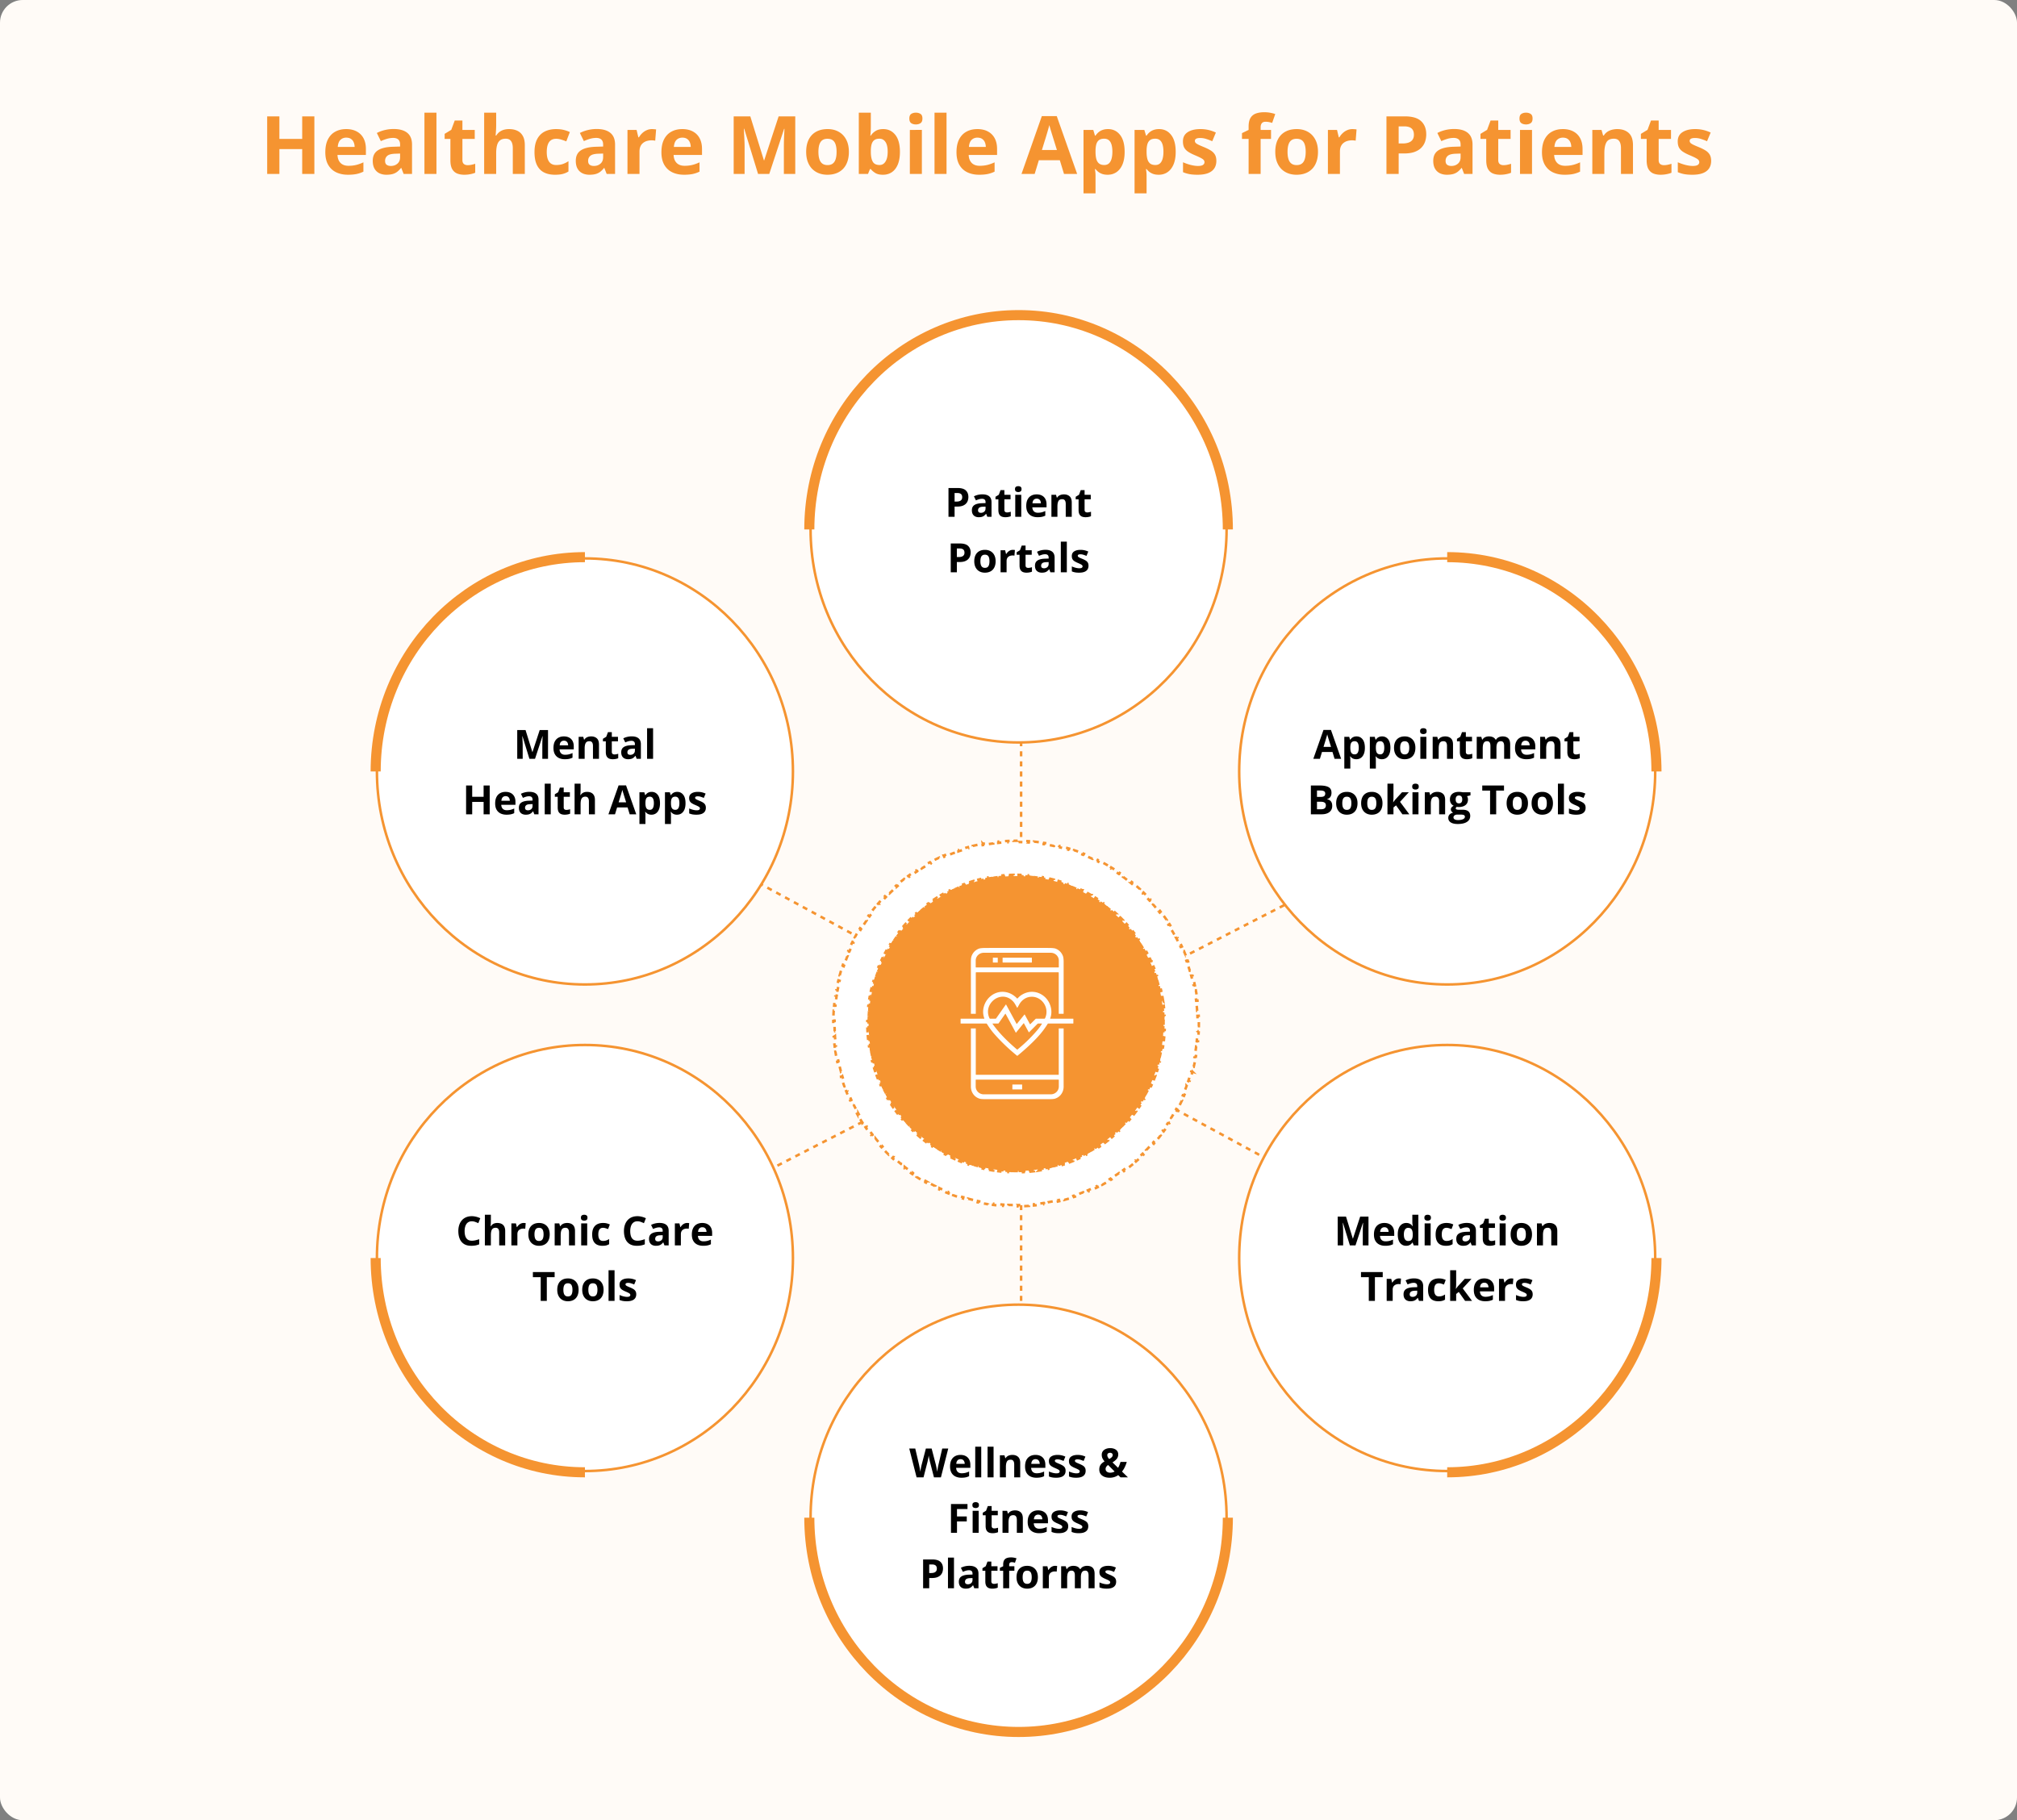 <?xml version="1.0" encoding="UTF-8"?> <svg xmlns="http://www.w3.org/2000/svg" width="800" height="722" fill="none"><rect width="100%" height="100%" fill="#808080" stroke="none"/><rect width="800" height="722" fill="#FFFBF7" rx="9"></rect><path fill="#F59431" d="M124.688 69h-4.829v-9.86h-9.047V69h-4.843V46.156h4.843v8.953h9.047v-8.953h4.829zm12.609-17.797q2.421 0 4.172.938a6.4 6.4 0 0 1 2.703 2.687q.953 1.766.953 4.313v2.312h-11.266q.078 2.016 1.203 3.172 1.141 1.14 3.157 1.14 1.671 0 3.062-.343t2.86-1.031v3.687q-1.297.64-2.719.938-1.407.296-3.422.296-2.625 0-4.656-.968-2.016-.969-3.172-2.953-1.141-1.985-1.141-5 0-3.063 1.031-5.094 1.047-2.047 2.907-3.063 1.859-1.03 4.328-1.03m.031 3.39q-1.39 0-2.312.891-.907.89-1.047 2.797h6.687q-.015-1.062-.39-1.89a2.94 2.94 0 0 0-1.094-1.313q-.719-.484-1.844-.484m18.828-3.421q3.516 0 5.391 1.531 1.875 1.532 1.875 4.656V69h-3.328l-.922-2.375h-.125q-.75.937-1.531 1.531a5.3 5.3 0 0 1-1.797.875q-1.016.281-2.469.281-1.547 0-2.781-.593a4.4 4.4 0 0 1-1.922-1.813q-.703-1.234-.703-3.125 0-2.78 1.953-4.093 1.953-1.329 5.859-1.47l3.032-.093v-.766q0-1.374-.719-2.015-.719-.64-2-.64-1.266 0-2.485.358-1.219.36-2.437.907l-1.578-3.219a13.5 13.5 0 0 1 3.109-1.156 15 15 0 0 1 3.578-.422m2.532 9.734-1.844.063q-2.313.062-3.219.828-.891.765-.891 2.016 0 1.094.641 1.562.64.453 1.672.453 1.531 0 2.578-.906 1.063-.906 1.063-2.578zM173.109 69h-4.765V44.688h4.765zm12.375-3.484q.781 0 1.516-.157.75-.156 1.484-.39v3.547q-.765.343-1.906.562-1.125.234-2.469.234-1.562 0-2.812-.5-1.234-.515-1.953-1.765-.703-1.266-.703-3.516V55.11h-2.282v-2.015l2.625-1.594 1.375-3.687h3.047v3.718h4.891v3.578h-4.891v8.422q0 1 .563 1.5.577.485 1.515.485m11.313-20.829v4.954q0 1.296-.094 2.468a65 65 0 0 1-.125 1.657h.25a5.2 5.2 0 0 1 1.328-1.47 5.5 5.5 0 0 1 1.719-.827 7.4 7.4 0 0 1 2.016-.266q1.89 0 3.297.672 1.405.657 2.187 2.078.781 1.407.781 3.656V69h-4.765V58.797q0-1.875-.688-2.828-.687-.954-2.125-.953-1.437 0-2.266.672-.828.655-1.171 1.953-.345 1.28-.344 3.14V69h-4.766V44.688zm23.359 24.626q-2.594 0-4.422-.938-1.827-.953-2.781-2.937-.953-1.984-.953-5.079 0-3.203 1.078-5.218 1.093-2.032 3.016-2.985 1.937-.953 4.484-.953 1.812 0 3.125.36 1.328.344 2.313.828l-1.407 3.687a22 22 0 0 0-2.093-.734 6.6 6.6 0 0 0-1.938-.297q-1.25 0-2.078.594-.828.577-1.234 1.75-.407 1.17-.407 2.937 0 1.734.438 2.875.438 1.14 1.265 1.703.829.547 2.016.547 1.485 0 2.641-.39 1.156-.406 2.25-1.126v4.079a7.8 7.8 0 0 1-2.297.984q-1.188.313-3.016.313m16.532-18.141q3.515 0 5.39 1.531 1.875 1.532 1.875 4.656V69h-3.328l-.922-2.375h-.125q-.75.937-1.531 1.531a5.3 5.3 0 0 1-1.797.875q-1.015.281-2.469.281-1.546 0-2.781-.593a4.42 4.42 0 0 1-1.922-1.813q-.703-1.234-.703-3.125 0-2.78 1.953-4.093 1.953-1.329 5.86-1.47l3.031-.093v-.766q0-1.374-.719-2.015-.719-.64-2-.64-1.266 0-2.484.358-1.219.36-2.438.907L230 52.75q1.391-.735 3.109-1.156a15 15 0 0 1 3.579-.422m2.531 9.734-1.844.063q-2.313.062-3.219.828-.89.765-.89 2.016 0 1.094.64 1.562.641.453 1.672.453 1.531 0 2.578-.906 1.063-.906 1.063-2.578zm19.406-9.703q.36 0 .828.047.484.03.781.094l-.359 4.468a3 3 0 0 0-.672-.109 7 7 0 0 0-.734-.047q-.923 0-1.797.235a4.4 4.4 0 0 0-1.547.765 3.6 3.6 0 0 0-1.094 1.375q-.39.844-.39 2.078V69h-4.766V51.531h3.609l.704 2.938h.234a7.4 7.4 0 0 1 1.281-1.625 6.1 6.1 0 0 1 1.766-1.188 5.2 5.2 0 0 1 2.156-.453m11.984 0q2.423 0 4.172.938a6.4 6.4 0 0 1 2.703 2.687q.954 1.766.954 4.313v2.312h-11.266q.078 2.016 1.203 3.172 1.14 1.14 3.156 1.14 1.673 0 3.063-.343t2.859-1.031v3.687q-1.296.64-2.719.938-1.406.296-3.422.296-2.625 0-4.656-.968-2.016-.969-3.172-2.953-1.14-1.985-1.14-5 0-3.063 1.031-5.094 1.047-2.047 2.906-3.063 1.86-1.03 4.328-1.03m.032 3.39q-1.39 0-2.313.891-.906.89-1.047 2.797h6.688q-.016-1.062-.391-1.89a2.93 2.93 0 0 0-1.094-1.313q-.718-.484-1.843-.484M300.672 69l-5.5-17.922h-.141l.094 1.938q.078 1.28.141 2.734t.062 2.625V69H291V46.156h6.594L303 63.625h.094l5.734-17.469h6.594V69h-4.516V58.188q0-1.079.032-2.485.046-1.406.109-2.672l.094-1.922H311L305.109 69zm36.016-8.766q0 2.188-.594 3.875-.579 1.688-1.703 2.86a7.2 7.2 0 0 1-2.688 1.75q-1.563.594-3.531.594-1.844 0-3.391-.594a7.5 7.5 0 0 1-2.672-1.75q-1.125-1.172-1.75-2.86-.609-1.687-.609-3.875 0-2.906 1.031-4.922 1.032-2.015 2.938-3.062t4.547-1.047q2.453 0 4.343 1.047 1.906 1.047 2.985 3.063 1.094 2.015 1.094 4.921m-12.079 0q0 1.72.375 2.891t1.172 1.766q.797.593 2.078.593 1.266 0 2.047-.593.797-.594 1.157-1.766.375-1.172.374-2.89 0-1.735-.374-2.876-.36-1.156-1.157-1.734t-2.078-.578q-1.89 0-2.75 1.297-.843 1.296-.844 3.89m20.782-15.547v5.657q0 .984-.063 1.953a16 16 0 0 1-.125 1.5h.188q.687-1.078 1.875-1.828 1.186-.765 3.078-.766 2.938 0 4.765 2.297 1.829 2.297 1.829 6.734 0 2.985-.844 5.016-.844 2.016-2.36 3.047-1.515 1.016-3.515 1.016-1.922 0-3.031-.688t-1.797-1.547h-.329L344.266 69h-3.641V44.688zm3.421 10.329q-1.25 0-1.984.515-.734.516-1.078 1.547-.329 1.031-.359 2.61v.515q0 2.547.75 3.906.75 1.344 2.734 1.344 1.468 0 2.328-1.36.875-1.359.875-3.921t-.875-3.86-2.391-1.296m16.829-3.485V69h-4.766V51.531zm-2.375-6.843q1.062 0 1.828.5.765.483.765 1.828 0 1.328-.765 1.843-.766.5-1.828.5-1.079 0-1.844-.5-.75-.515-.75-1.843 0-1.345.75-1.828.765-.5 1.844-.5M375.422 69h-4.766V44.688h4.766zm12.219-17.797q2.421 0 4.171.938a6.4 6.4 0 0 1 2.704 2.687q.953 1.766.953 4.313v2.312h-11.266q.078 2.016 1.203 3.172 1.142 1.14 3.156 1.14 1.673 0 3.063-.343t2.859-1.031v3.687q-1.296.64-2.718.938-1.406.296-3.422.296-2.625 0-4.656-.968-2.017-.969-3.172-2.953-1.141-1.985-1.141-5 0-3.063 1.031-5.094 1.047-2.047 2.906-3.063 1.86-1.03 4.329-1.03m.031 3.39q-1.39 0-2.313.891-.906.89-1.047 2.797H391q-.015-1.062-.391-1.89a2.93 2.93 0 0 0-1.093-1.313q-.72-.484-1.844-.484M422.016 69l-1.657-5.437h-8.328L410.375 69h-5.219l8.063-22.937h5.922L427.234 69zm-2.813-9.5-1.656-5.312a60 60 0 0 0-.422-1.36 161 161 0 0 0-.516-1.703 42 42 0 0 1-.406-1.516q-.156.641-.437 1.594-.265.938-.516 1.781-.25.845-.359 1.203L413.25 59.5zm20.266-8.297q2.953 0 4.765 2.297 1.828 2.297 1.828 6.734 0 2.97-.859 5-.859 2.016-2.375 3.047t-3.484 1.031q-1.266 0-2.172-.312a5.6 5.6 0 0 1-1.547-.828 7.3 7.3 0 0 1-1.109-1.094h-.25q.124.625.187 1.281.063.657.063 1.282v7.046h-4.766V51.532h3.875l.672 2.266h.219a6.6 6.6 0 0 1 1.14-1.297 5 5 0 0 1 1.61-.937q.952-.36 2.203-.36m-1.531 3.813q-1.25 0-1.985.515-.734.516-1.078 1.547-.329 1.031-.359 2.61v.515q0 1.687.312 2.86.328 1.17 1.078 1.78.767.61 2.094.61 1.093 0 1.797-.61.703-.61 1.047-1.78.359-1.188.359-2.891 0-2.562-.797-3.86-.797-1.296-2.468-1.296m21.781-3.813q2.953 0 4.765 2.297 1.828 2.297 1.828 6.734 0 2.97-.859 5-.859 2.016-2.375 3.047t-3.484 1.031q-1.266 0-2.172-.312a5.6 5.6 0 0 1-1.547-.828 7.3 7.3 0 0 1-1.109-1.094h-.25q.124.625.187 1.281.063.657.063 1.282v7.046H450V51.532h3.875l.672 2.266h.219a6.6 6.6 0 0 1 1.14-1.297 5 5 0 0 1 1.61-.937q.952-.36 2.203-.36m-1.531 3.813q-1.25 0-1.985.515-.734.516-1.078 1.547-.329 1.031-.359 2.61v.515q0 1.687.312 2.86.328 1.17 1.078 1.78.767.61 2.094.61 1.093 0 1.797-.61.703-.61 1.047-1.78.359-1.188.359-2.891 0-2.562-.797-3.86-.797-1.296-2.468-1.296m24.25 8.797q0 1.78-.844 3.015-.828 1.219-2.485 1.86-1.656.624-4.125.624-1.827 0-3.14-.234a13 13 0 0 1-2.625-.781v-3.938q1.421.642 3.047 1.063 1.64.406 2.875.406 1.39 0 1.984-.406.609-.422.609-1.094 0-.437-.25-.781-.234-.36-1.031-.797-.796-.453-2.5-1.172-1.641-.687-2.703-1.39-1.047-.704-1.562-1.657-.5-.968-.5-2.453 0-2.422 1.874-3.64 1.891-1.235 5.047-1.235 1.626 0 3.094.328 1.484.328 3.047 1.047l-1.438 3.438a24 24 0 0 0-2.453-.922 7.7 7.7 0 0 0-2.328-.36q-1.047 0-1.578.282t-.531.859q0 .421.266.75.28.329 1.062.734.797.391 2.328 1.016 1.485.609 2.578 1.281 1.094.657 1.688 1.64.594.97.594 2.517m21.687-8.704H500V69h-4.766V55.11h-2.625v-2.297l2.625-1.282V50.25q0-2.235.75-3.469a4.08 4.08 0 0 1 2.141-1.75q1.39-.515 3.281-.515 1.39 0 2.532.234 1.14.22 1.859.5l-1.219 3.5q-.546-.172-1.187-.312a7 7 0 0 0-1.469-.141q-1 0-1.469.61-.453.593-.453 1.53v1.094h4.125zm18.625 5.125q0 2.188-.594 3.875-.578 1.688-1.703 2.86a7.16 7.16 0 0 1-2.687 1.75q-1.563.594-3.532.594-1.844 0-3.39-.594a7.5 7.5 0 0 1-2.672-1.75q-1.125-1.172-1.75-2.86-.61-1.687-.61-3.875 0-2.906 1.032-4.922 1.03-2.015 2.937-3.062t4.547-1.047q2.453 0 4.344 1.047 1.907 1.047 2.984 3.063 1.094 2.015 1.094 4.921m-12.078 0q0 1.72.375 2.891t1.172 1.766q.797.593 2.078.593 1.266 0 2.047-.593.796-.594 1.156-1.766.375-1.172.375-2.89 0-1.735-.375-2.876-.36-1.156-1.156-1.734-.798-.578-2.078-.578-1.891 0-2.75 1.297-.844 1.296-.844 3.89m25.766-9.03q.358 0 .828.046.484.03.781.094l-.359 4.468a3 3 0 0 0-.672-.109 7 7 0 0 0-.735-.047q-.921 0-1.797.235a4.4 4.4 0 0 0-1.546.765q-.688.516-1.094 1.375-.391.844-.391 2.078V69h-4.765V51.531h3.609L531 54.47h.234a7.3 7.3 0 0 1 1.282-1.625q.78-.75 1.765-1.188a5.2 5.2 0 0 1 2.157-.453m20.765-5.048q4.422 0 6.453 1.907 2.032 1.89 2.032 5.218 0 1.5-.454 2.875a6.3 6.3 0 0 1-1.484 2.422q-1.015 1.062-2.719 1.688-1.702.609-4.203.609h-2.078V69h-4.844V46.156zm-.25 3.969h-2.203v6.781h1.594q1.359 0 2.359-.36 1-.359 1.547-1.124t.547-1.969q0-1.687-.938-2.5-.937-.828-2.906-.828m19.828 1.047q3.516 0 5.391 1.531 1.875 1.532 1.875 4.656V69h-3.328l-.922-2.375h-.125q-.75.937-1.531 1.531a5.3 5.3 0 0 1-1.797.875q-1.015.281-2.469.281-1.546 0-2.781-.593a4.4 4.4 0 0 1-1.922-1.813q-.703-1.234-.703-3.125 0-2.78 1.953-4.093 1.953-1.329 5.859-1.47l3.031-.093v-.766q0-1.374-.718-2.015-.719-.64-2-.64-1.266 0-2.485.358-1.218.36-2.437.907l-1.578-3.219a13.5 13.5 0 0 1 3.109-1.156 15 15 0 0 1 3.578-.422m2.531 9.734-1.843.063q-2.313.062-3.219.828-.891.765-.891 2.016 0 1.094.641 1.562.64.453 1.672.453 1.531 0 2.578-.906 1.062-.906 1.062-2.578zm17.016 4.61q.781 0 1.516-.157.75-.156 1.484-.39v3.547q-.765.343-1.906.562-1.125.234-2.469.234-1.563 0-2.812-.5-1.235-.515-1.953-1.765-.704-1.266-.704-3.516V55.11h-2.281v-2.015l2.625-1.594 1.375-3.687h3.047v3.718h4.891v3.578h-4.891v8.422q0 1 .562 1.5.579.485 1.516.485m11.313-13.985V69h-4.766V51.531zm-2.375-6.843q1.062 0 1.828.5.765.483.765 1.828 0 1.328-.765 1.843-.766.5-1.828.5-1.079 0-1.844-.5-.75-.515-.75-1.843 0-1.345.75-1.828.765-.5 1.844-.5m14.593 6.515q2.423 0 4.172.938a6.4 6.4 0 0 1 2.703 2.687q.954 1.766.954 4.313v2.312h-11.266q.078 2.016 1.203 3.172 1.14 1.14 3.156 1.14 1.672 0 3.063-.343 1.39-.344 2.859-1.031v3.687q-1.296.64-2.719.938-1.406.296-3.422.296-2.625 0-4.656-.968-2.016-.969-3.172-2.953-1.14-1.985-1.14-5 0-3.063 1.031-5.094 1.047-2.047 2.906-3.063 1.86-1.03 4.328-1.03m.032 3.39q-1.39 0-2.313.891-.906.89-1.047 2.797h6.688q-.016-1.062-.391-1.89a2.93 2.93 0 0 0-1.094-1.313q-.718-.484-1.843-.484m21.593-3.39q2.798 0 4.5 1.531 1.704 1.516 1.704 4.875V69h-4.766V58.797q0-1.875-.688-2.828-.672-.954-2.125-.953-2.187 0-2.984 1.484-.797 1.485-.797 4.281V69h-4.766V51.531h3.641l.641 2.235h.265a4.8 4.8 0 0 1 1.391-1.47 6.1 6.1 0 0 1 1.859-.827 8.5 8.5 0 0 1 2.125-.266m18.469 14.313q.781 0 1.516-.157.75-.156 1.484-.39v3.547q-.765.343-1.906.562-1.125.234-2.469.234-1.563 0-2.812-.5-1.234-.515-1.954-1.765-.702-1.266-.703-3.516V55.11h-2.281v-2.015l2.625-1.594 1.375-3.687h3.047v3.718h4.891v3.578h-4.891v8.422q0 1 .563 1.5.577.485 1.515.485m18.735-1.704q0 1.782-.844 3.016-.828 1.219-2.485 1.86-1.656.624-4.125.624-1.827 0-3.14-.234a13 13 0 0 1-2.625-.781v-3.938q1.421.642 3.047 1.063 1.64.406 2.875.406 1.39 0 1.984-.406.609-.422.609-1.094 0-.437-.25-.781-.234-.36-1.031-.797-.796-.453-2.5-1.172-1.641-.687-2.703-1.39-1.047-.704-1.562-1.657-.5-.968-.5-2.453 0-2.422 1.874-3.64 1.891-1.235 5.047-1.235 1.626 0 3.094.328 1.485.328 3.047 1.047l-1.438 3.438a24 24 0 0 0-2.453-.922 7.7 7.7 0 0 0-2.328-.36q-1.047 0-1.578.282t-.531.859q0 .421.266.75.28.329 1.062.734.796.391 2.328 1.016 1.485.609 2.578 1.281 1.094.657 1.688 1.64.594.97.594 2.517"></path><path stroke="#F59431" stroke-dasharray="2 2" d="M405 286v76.4M405 286v243M537.803 344.407l-276.6 142.177M552.155 486.695 278.862 338.26"></path><path fill="#fff" stroke="#F59431" d="M404 125.5c45.552 0 82.5 37.821 82.5 84.5s-36.948 84.5-82.5 84.5-82.5-37.821-82.5-84.5 36.948-84.5 82.5-84.5Z"></path><path fill="#000" d="M379.844 193.578q2.21 0 3.226.953 1.016.945 1.016 2.61 0 .75-.227 1.437a3.15 3.15 0 0 1-.742 1.211q-.507.53-1.359.844-.851.305-2.102.305h-1.039V205h-2.422v-11.422zm-.125 1.984h-1.102v3.391h.797q.68 0 1.18-.18.5-.179.773-.562.274-.382.274-.984 0-.845-.469-1.25-.47-.415-1.453-.415m9.914.524q1.758 0 2.695.766.938.765.938 2.328V205h-1.664l-.461-1.188h-.063q-.375.47-.766.766a2.6 2.6 0 0 1-.898.438q-.508.14-1.234.14-.774 0-1.391-.297a2.2 2.2 0 0 1-.961-.906q-.351-.617-.351-1.562 0-1.391.976-2.047.977-.664 2.93-.735l1.515-.047v-.382q0-.688-.359-1.008-.36-.32-1-.32-.633 0-1.242.179a10 10 0 0 0-1.219.453l-.789-1.609a6.8 6.8 0 0 1 1.555-.578 7.5 7.5 0 0 1 1.789-.211m1.265 4.867-.921.031q-1.157.031-1.61.414-.445.384-.445 1.008 0 .547.32.782.32.226.836.226.766 0 1.289-.453.531-.453.531-1.289zm8.508 2.305q.391 0 .758-.078.375-.079.742-.196v1.774a4.4 4.4 0 0 1-.953.281 6 6 0 0 1-1.234.117q-.781 0-1.407-.25a2 2 0 0 1-.976-.883q-.351-.632-.352-1.757v-4.211h-1.14v-1.008l1.312-.797.688-1.844h1.523v1.86h2.445v1.789h-2.445v4.211q0 .5.281.75.29.242.758.242m5.656-6.992V205h-2.382v-8.734zm-1.187-3.422q.531 0 .914.25.383.242.383.914 0 .664-.383.922a1.64 1.64 0 0 1-.914.25q-.539 0-.922-.25-.375-.258-.375-.922 0-.672.375-.914.383-.25.922-.25m7.297 3.258q1.21 0 2.086.468a3.2 3.2 0 0 1 1.351 1.344q.477.883.477 2.156v1.157h-5.633q.04 1.007.602 1.585.57.571 1.578.571.836 0 1.531-.172a8 8 0 0 0 1.43-.516v1.844q-.65.32-1.36.469-.702.148-1.711.148-1.313 0-2.328-.484a3.6 3.6 0 0 1-1.586-1.477q-.57-.991-.57-2.5 0-1.53.516-2.547.523-1.023 1.453-1.531.93-.515 2.164-.515m.016 1.695q-.695 0-1.157.445-.453.445-.523 1.399h3.344a2.4 2.4 0 0 0-.196-.946 1.47 1.47 0 0 0-.547-.656q-.36-.242-.921-.242m10.796-1.695q1.4 0 2.25.765.852.758.852 2.438V205h-2.383v-5.102q0-.937-.344-1.414-.336-.476-1.062-.476-1.094 0-1.492.742-.399.742-.399 2.141V205h-2.383v-8.734h1.821l.32 1.117h.133q.28-.453.695-.735.421-.28.93-.414a4.3 4.3 0 0 1 1.062-.132m9.235 7.156q.39 0 .758-.078.375-.079.742-.196v1.774a4.4 4.4 0 0 1-.953.281 6 6 0 0 1-1.235.117q-.781 0-1.406-.25a2 2 0 0 1-.977-.883q-.351-.632-.351-1.757v-4.211h-1.141v-1.008l1.313-.797.687-1.844h1.524v1.86h2.445v1.789h-2.445v4.211q0 .5.281.75.289.242.758.242m-50.477 12.32q2.211 0 3.227.953 1.015.945 1.015 2.61 0 .75-.226 1.437a3.16 3.16 0 0 1-.742 1.211q-.508.53-1.36.844-.851.305-2.101.305h-1.039V227h-2.422v-11.422zm-.125 1.984h-1.101v3.391h.796q.68 0 1.18-.18a1.57 1.57 0 0 0 .774-.562q.273-.382.273-.984 0-.845-.469-1.25-.469-.415-1.453-.415m14.274 5.055q0 1.094-.297 1.938a3.8 3.8 0 0 1-.852 1.429q-.555.578-1.344.875-.78.297-1.765.297-.923 0-1.695-.297a3.76 3.76 0 0 1-1.336-.875 4.1 4.1 0 0 1-.875-1.429q-.306-.844-.305-1.938 0-1.453.516-2.461a3.53 3.53 0 0 1 1.468-1.531q.953-.523 2.274-.523 1.225 0 2.172.523a3.7 3.7 0 0 1 1.492 1.531q.546 1.008.547 2.461m-6.039 0q0 .86.187 1.445t.586.883 1.039.297q.633 0 1.024-.297.398-.297.578-.883.187-.585.187-1.445 0-.867-.187-1.437-.18-.579-.578-.868-.399-.288-1.04-.289-.945 0-1.375.649-.421.648-.421 1.945m12.882-4.515q.18 0 .414.023.243.015.391.047l-.18 2.234a1.4 1.4 0 0 0-.336-.054 3.3 3.3 0 0 0-1.265.093 2.2 2.2 0 0 0-.774.383 1.8 1.8 0 0 0-.546.688q-.196.421-.196 1.039V227h-2.383v-8.734h1.805l.352 1.468h.117a3.7 3.7 0 0 1 .64-.812q.391-.375.883-.594a2.6 2.6 0 0 1 1.078-.226m6.071 7.156q.39 0 .757-.078.375-.079.743-.196v1.774a4.4 4.4 0 0 1-.953.281 6 6 0 0 1-1.235.117q-.781 0-1.406-.25a2 2 0 0 1-.977-.883q-.351-.632-.351-1.757v-4.211h-1.141v-1.008l1.313-.797.687-1.844h1.524v1.86h2.445v1.789h-2.445v4.211q0 .5.281.75.289.242.758.242m6.851-7.172q1.758 0 2.696.766.937.765.937 2.328V227h-1.664l-.461-1.188h-.062a4.4 4.4 0 0 1-.766.766 2.6 2.6 0 0 1-.898.438q-.508.14-1.235.14-.773 0-1.391-.297a2.2 2.2 0 0 1-.96-.906q-.352-.617-.352-1.562 0-1.391.977-2.047.976-.664 2.929-.735l1.516-.047v-.382q0-.688-.36-1.008-.358-.32-1-.32-.631 0-1.242.179-.609.18-1.218.453l-.79-1.609a6.8 6.8 0 0 1 1.555-.578 7.5 7.5 0 0 1 1.789-.211m1.266 4.867-.922.031q-1.156.031-1.609.414-.446.384-.446 1.008 0 .547.321.782.32.226.836.226.765 0 1.289-.453.531-.453.531-1.289zm7.211 4.047h-2.383v-12.156h2.383zm8.601-2.594q0 .891-.422 1.508-.414.609-1.242.93-.828.312-2.062.312-.915 0-1.57-.117a6.4 6.4 0 0 1-1.313-.391v-1.968q.711.32 1.523.531.82.203 1.438.203.695 0 .992-.203.305-.211.305-.547a.65.65 0 0 0-.125-.391q-.117-.179-.516-.398-.398-.226-1.25-.586a8.3 8.3 0 0 1-1.351-.695 2.4 2.4 0 0 1-.782-.828q-.25-.484-.25-1.227 0-1.21.938-1.82.945-.618 2.523-.617.813 0 1.547.164a7.5 7.5 0 0 1 1.524.523l-.719 1.719a12 12 0 0 0-1.227-.461q-.57-.18-1.164-.18-.523 0-.789.141a.46.46 0 0 0-.265.43q0 .21.132.374.14.165.532.368.397.195 1.164.508a9 9 0 0 1 1.289.64q.546.328.844.82.296.485.296 1.258"></path><path stroke="#F59431" stroke-width="4" d="M487 210c0-46.944-37.16-85-83-85s-83 38.056-83 85"></path><path fill="#fff" stroke="#F59431" d="M574 221.5c45.552 0 82.5 37.821 82.5 84.5s-36.948 84.5-82.5 84.5-82.5-37.821-82.5-84.5 36.948-84.5 82.5-84.5Z"></path><path fill="#000" d="m529.328 301-.828-2.719h-4.164l-.828 2.719h-2.61l4.032-11.469h2.961L531.938 301zm-1.406-4.75-.828-2.656a33 33 0 0 0-.211-.68 87 87 0 0 0-.258-.852 21 21 0 0 1-.203-.757q-.078.32-.219.797-.132.468-.258.89l-.179.602-.821 2.656zm10.133-4.148q1.476 0 2.383 1.148.914 1.149.914 3.367 0 1.485-.43 2.5-.43 1.008-1.188 1.524-.758.515-1.742.515a3.4 3.4 0 0 1-1.086-.156 2.8 2.8 0 0 1-.773-.414 3.6 3.6 0 0 1-.555-.547h-.125q.063.312.094.641.031.328.031.64v3.524h-2.383v-12.578h1.938l.336 1.132h.109a3.3 3.3 0 0 1 .57-.648q.337-.297.805-.469a3.1 3.1 0 0 1 1.102-.179m-.766 1.906q-.625 0-.992.258-.368.257-.539.773-.164.516-.18 1.305v.258q0 .844.156 1.429.164.587.539.891.384.305 1.047.305.547 0 .899-.305.351-.304.523-.891.18-.594.18-1.445 0-1.28-.399-1.93-.398-.648-1.234-.648m10.891-1.906q1.476 0 2.382 1.148.915 1.149.915 3.367 0 1.485-.43 2.5-.43 1.008-1.188 1.524-.758.515-1.742.515a3.4 3.4 0 0 1-1.086-.156 2.8 2.8 0 0 1-.773-.414 3.6 3.6 0 0 1-.555-.547h-.125q.063.312.094.641.031.328.031.64v3.524h-2.383v-12.578h1.938l.336 1.132h.109a3.3 3.3 0 0 1 .57-.648q.337-.297.805-.469a3.1 3.1 0 0 1 1.102-.179m-.766 1.906q-.625 0-.992.258-.368.257-.539.773-.164.516-.18 1.305v.258q0 .844.156 1.429.164.587.539.891.384.305 1.047.305.547 0 .899-.305.351-.304.523-.891.18-.594.18-1.445 0-1.28-.399-1.93-.398-.648-1.234-.648m13.969 2.609q0 1.094-.297 1.938a3.8 3.8 0 0 1-.852 1.429 3.6 3.6 0 0 1-1.343.875q-.782.297-1.766.297-.922 0-1.695-.297a3.76 3.76 0 0 1-1.336-.875 4.1 4.1 0 0 1-.875-1.429q-.305-.844-.305-1.938 0-1.453.516-2.461a3.53 3.53 0 0 1 1.468-1.531q.954-.523 2.274-.523 1.227 0 2.172.523a3.7 3.7 0 0 1 1.492 1.531q.547 1.008.547 2.461m-6.039 0q0 .86.187 1.445.188.586.586.883.399.297 1.039.297.633 0 1.024-.297.398-.297.578-.883.187-.585.187-1.445 0-.867-.187-1.437-.18-.579-.578-.868-.399-.288-1.039-.289-.946 0-1.375.649-.423.649-.422 1.945m10.39-4.351V301h-2.382v-8.734zm-1.187-3.422q.531 0 .914.25.383.242.383.914 0 .664-.383.922a1.64 1.64 0 0 1-.914.25q-.539 0-.922-.25-.375-.258-.375-.922 0-.672.375-.914.383-.25.922-.25m8.656 3.258q1.398 0 2.25.765.852.758.852 2.438V301h-2.383v-5.102q0-.937-.344-1.414-.336-.476-1.062-.476-1.095 0-1.493.742t-.398 2.141V301h-2.383v-8.734h1.82l.321 1.117h.133q.28-.453.695-.735.421-.28.93-.414a4.3 4.3 0 0 1 1.062-.132m9.235 7.156q.39 0 .757-.078.375-.079.743-.196v1.774a4.4 4.4 0 0 1-.954.281 6 6 0 0 1-1.234.117q-.782 0-1.406-.25a2 2 0 0 1-.977-.883q-.351-.632-.351-1.757v-4.211h-1.141v-1.008l1.313-.797.687-1.844h1.523v1.86h2.446v1.789h-2.446v4.211q0 .5.282.75.288.242.758.242m13.531-7.156q1.484 0 2.242.765.765.758.766 2.438V301h-2.391v-5.102q0-.937-.32-1.414-.321-.476-.993-.476-.945 0-1.343.68-.399.671-.399 1.929V301h-2.383v-5.102q0-.624-.14-1.046t-.43-.633-.742-.211q-.664 0-1.047.336-.375.328-.539.976-.156.64-.156 1.571V301h-2.383v-8.734h1.82l.321 1.117h.132q.266-.453.664-.735.406-.28.891-.414.484-.132.984-.132.962 0 1.625.312.672.312 1.032.969h.211q.39-.672 1.101-.977a3.8 3.8 0 0 1 1.477-.304m9.062 0q1.212 0 2.086.468a3.2 3.2 0 0 1 1.352 1.344q.476.883.476 2.156v1.157h-5.633q.04 1.007.602 1.585.57.571 1.578.571.836 0 1.531-.172a8 8 0 0 0 1.43-.516v1.844q-.648.32-1.359.469-.703.148-1.711.148-1.312 0-2.328-.484a3.6 3.6 0 0 1-1.586-1.477q-.57-.991-.571-2.5 0-1.53.516-2.547.523-1.023 1.453-1.531.93-.516 2.164-.515m.016 1.695q-.696 0-1.156.445-.453.445-.524 1.399h3.344a2.35 2.35 0 0 0-.195-.946 1.47 1.47 0 0 0-.547-.656q-.36-.242-.922-.242m10.797-1.695q1.398 0 2.25.765.85.758.851 2.438V301h-2.383v-5.102q0-.937-.343-1.414-.336-.476-1.063-.476-1.093 0-1.492.742t-.398 2.141V301h-2.383v-8.734h1.82l.32 1.117h.133q.282-.453.696-.735a3.1 3.1 0 0 1 .929-.414 4.3 4.3 0 0 1 1.063-.132m9.234 7.156q.391 0 .758-.078.375-.079.742-.196v1.774a4.4 4.4 0 0 1-.953.281 6 6 0 0 1-1.234.117q-.781 0-1.407-.25a2 2 0 0 1-.976-.883q-.352-.632-.352-1.757v-4.211h-1.14v-1.008l1.312-.797.688-1.844h1.523v1.86h2.445v1.789h-2.445v4.211q0 .5.281.75.29.242.758.242m-105.148 12.32h3.554q2.281 0 3.454.641 1.171.64 1.171 2.25 0 .648-.211 1.172a2.1 2.1 0 0 1-.593.859 1.97 1.97 0 0 1-.953.438v.078q.57.117 1.031.406.46.28.734.828.282.539.281 1.438 0 1.038-.507 1.781-.508.743-1.453 1.14-.938.391-2.235.391h-4.273zm2.422 4.524h1.406q1.054 0 1.461-.329.406-.336.406-.984 0-.656-.484-.937-.477-.29-1.516-.29h-1.273zm0 1.921V321h1.578q1.094 0 1.523-.422.43-.422.43-1.133 0-.421-.188-.742-.187-.32-.633-.5-.437-.18-1.21-.18zm16.078.594q0 1.094-.297 1.938a3.8 3.8 0 0 1-.852 1.429q-.555.579-1.343.875-.782.297-1.766.297-.922 0-1.695-.297a3.76 3.76 0 0 1-1.336-.875 4.1 4.1 0 0 1-.875-1.429q-.305-.844-.305-1.938 0-1.453.516-2.461a3.53 3.53 0 0 1 1.468-1.531q.954-.523 2.274-.523 1.226 0 2.172.523a3.7 3.7 0 0 1 1.492 1.531q.547 1.008.547 2.461m-6.039 0q0 .86.187 1.445t.586.883 1.039.297q.633 0 1.024-.297.398-.297.578-.883.187-.585.187-1.445 0-.867-.187-1.437-.18-.579-.578-.868-.399-.288-1.039-.289-.946 0-1.376.649-.421.649-.421 1.945m15.945 0q0 1.094-.297 1.938a3.8 3.8 0 0 1-.851 1.429q-.555.579-1.344.875-.782.297-1.766.297a4.7 4.7 0 0 1-1.695-.297 3.76 3.76 0 0 1-1.336-.875 4.1 4.1 0 0 1-.875-1.429q-.305-.844-.305-1.938 0-1.453.516-2.461a3.54 3.54 0 0 1 1.469-1.531q.953-.523 2.273-.523 1.227 0 2.172.523a3.7 3.7 0 0 1 1.492 1.531q.547 1.008.547 2.461m-6.039 0q0 .86.187 1.445.188.586.586.883.399.297 1.039.297.633 0 1.024-.297.398-.297.578-.883.187-.585.187-1.445 0-.867-.187-1.437-.18-.579-.578-.868-.399-.288-1.039-.289-.946 0-1.375.649-.422.649-.422 1.945m10.391-7.773v5.437q0 .493-.04.985a54 54 0 0 1-.086.984h.032q.241-.344.492-.68.258-.336.547-.648l2.445-2.656h2.688l-3.469 3.789 3.68 4.945h-2.75l-2.516-3.539-1.023.82V323h-2.383v-12.156zm9.921 3.422V323h-2.382v-8.734zm-1.187-3.422q.531 0 .914.25.383.242.383.914 0 .664-.383.922a1.64 1.64 0 0 1-.914.25q-.54 0-.922-.25-.375-.258-.375-.922 0-.672.375-.914.382-.25.922-.25m8.656 3.258q1.398 0 2.25.765.852.758.852 2.438V323h-2.383v-5.102q0-.937-.344-1.414-.336-.476-1.062-.476-1.095 0-1.493.742t-.398 2.141V323h-2.383v-8.734h1.821l.32 1.117h.133q.28-.453.695-.735.421-.28.93-.414a4.3 4.3 0 0 1 1.062-.132m8.11 12.742q-1.829 0-2.797-.641-.961-.632-.961-1.781 0-.789.492-1.32.492-.532 1.445-.758a1.6 1.6 0 0 1-.64-.508 1.23 1.23 0 0 1-.274-.758q0-.5.289-.828.29-.336.836-.656a2.37 2.37 0 0 1-1.094-.953q-.398-.656-.398-1.547 0-.954.414-1.617.422-.672 1.219-1.024.804-.351 1.953-.351.242 0 .562.031t.586.07q.274.039.368.063h3.046v1.211l-1.367.351q.188.29.281.617.094.329.094.696 0 1.406-.984 2.195-.976.781-2.719.781a15 15 0 0 1-.781-.062q-.18.14-.274.297a.63.63 0 0 0-.093.328q0 .171.14.289.149.11.438.172.297.054.734.054h1.485q1.437 0 2.187.617.758.618.758 1.813 0 1.532-1.281 2.375-1.274.843-3.664.844m.101-1.555q.852 0 1.461-.164.617-.156.945-.453a.9.9 0 0 0 .328-.695q0-.329-.195-.524-.188-.187-.578-.265a5 5 0 0 0-.984-.079h-1.235q-.437 0-.789.141a1.35 1.35 0 0 0-.547.391.93.93 0 0 0-.203.593q0 .492.469.774.476.28 1.328.281m.383-6.625q.672 0 .984-.414.313-.414.313-1.125 0-.789-.328-1.18-.321-.398-.969-.398-.657 0-.984.398-.329.391-.329 1.18 0 .711.321 1.125.327.414.992.414M593.43 323h-2.422v-9.406h-3.102v-2.016h8.625v2.016h-3.101zm12.609-4.383q0 1.094-.297 1.938a3.8 3.8 0 0 1-.851 1.429q-.555.579-1.344.875-.781.297-1.766.297a4.7 4.7 0 0 1-1.695-.297 3.8 3.8 0 0 1-1.336-.875 4.1 4.1 0 0 1-.875-1.429q-.305-.844-.305-1.938 0-1.453.516-2.461a3.54 3.54 0 0 1 1.469-1.531q.953-.523 2.273-.523 1.227 0 2.172.523a3.7 3.7 0 0 1 1.492 1.531q.547 1.008.547 2.461m-6.039 0q0 .86.188 1.445.187.586.585.883.399.297 1.039.297.634 0 1.024-.297.399-.297.578-.883.188-.585.188-1.445 0-.867-.188-1.437-.18-.579-.578-.868-.399-.288-1.039-.289-.946 0-1.375.649-.422.649-.422 1.945m15.945 0q0 1.094-.297 1.938a3.8 3.8 0 0 1-.851 1.429q-.555.579-1.344.875-.781.297-1.765.297-.922 0-1.696-.297a3.8 3.8 0 0 1-1.336-.875 4.1 4.1 0 0 1-.875-1.429q-.304-.844-.304-1.938 0-1.453.515-2.461a3.54 3.54 0 0 1 1.469-1.531q.953-.523 2.273-.523 1.227 0 2.172.523a3.67 3.67 0 0 1 1.492 1.531q.547 1.008.547 2.461m-6.039 0q0 .86.188 1.445.187.586.586.883t1.039.297q.633 0 1.023-.297.4-.297.578-.883.188-.585.188-1.445 0-.867-.188-1.437-.179-.579-.578-.868-.398-.288-1.039-.289-.945 0-1.375.649-.422.649-.422 1.945M620.297 323h-2.383v-12.156h2.383zm8.601-2.594q0 .891-.421 1.508-.414.609-1.243.93-.828.312-2.062.312-.915 0-1.57-.117a6.4 6.4 0 0 1-1.313-.391v-1.968q.711.32 1.523.531.821.203 1.438.203.696 0 .992-.203.305-.211.305-.547a.65.65 0 0 0-.125-.391q-.117-.179-.516-.398-.398-.226-1.25-.586a8.3 8.3 0 0 1-1.351-.695 2.4 2.4 0 0 1-.782-.828q-.25-.485-.25-1.227 0-1.21.938-1.82.945-.618 2.523-.617.813 0 1.547.164a7.5 7.5 0 0 1 1.524.523l-.719 1.719a12 12 0 0 0-1.227-.461q-.57-.18-1.164-.18-.524 0-.789.141a.46.46 0 0 0-.265.43q0 .21.132.374.14.164.532.368.397.195 1.164.508.742.304 1.289.64.546.328.844.82.296.485.296 1.258"></path><path stroke="#F59431" stroke-width="4" d="M657 306c0-46.944-37.16-85-83-85"></path><path fill="#fff" stroke="#F59431" d="M232 221.5c45.552 0 82.5 37.821 82.5 84.5s-36.948 84.5-82.5 84.5-82.5-37.821-82.5-84.5 36.948-84.5 82.5-84.5Z"></path><path fill="#000" d="m209.984 301-2.75-8.961h-.07l.047.969q.039.64.07 1.367.031.726.031 1.313V301h-2.164v-11.422h3.297l2.703 8.734h.047l2.867-8.734h3.297V301h-2.257v-5.406q0-.54.015-1.242.024-.703.055-1.336l.047-.961h-.071L212.203 301zm13.672-8.898q1.212 0 2.086.468a3.2 3.2 0 0 1 1.352 1.344q.476.883.476 2.156v1.157h-5.632q.039 1.007.601 1.585.57.571 1.578.571.836 0 1.531-.172a8 8 0 0 0 1.43-.516v1.844q-.648.32-1.359.469-.703.148-1.711.148-1.313 0-2.328-.484a3.6 3.6 0 0 1-1.586-1.477q-.57-.991-.571-2.5 0-1.53.516-2.547.523-1.023 1.453-1.531.93-.516 2.164-.515m.016 1.695q-.696 0-1.156.445-.453.445-.524 1.399h3.344a2.35 2.35 0 0 0-.195-.946 1.47 1.47 0 0 0-.547-.656q-.36-.242-.922-.242m10.797-1.695q1.398 0 2.25.765.85.758.851 2.438V301h-2.382v-5.102q0-.937-.344-1.414-.336-.476-1.063-.476-1.093 0-1.492.742-.398.742-.398 2.141V301h-2.383v-8.734h1.82l.32 1.117h.133q.282-.453.696-.735a3.1 3.1 0 0 1 .929-.414 4.3 4.3 0 0 1 1.063-.132m9.234 7.156q.391 0 .758-.078.375-.079.742-.196v1.774a4.4 4.4 0 0 1-.953.281 6 6 0 0 1-1.234.117q-.781 0-1.407-.25a2 2 0 0 1-.976-.883q-.352-.632-.352-1.757v-4.211h-1.14v-1.008l1.312-.797.688-1.844h1.523v1.86h2.445v1.789h-2.445v4.211q0 .5.281.75.29.242.758.242m6.852-7.172q1.758 0 2.695.766.938.765.938 2.328V301h-1.665l-.461-1.188H252q-.375.47-.766.766a2.6 2.6 0 0 1-.898.438q-.508.14-1.234.14-.774 0-1.391-.297a2.2 2.2 0 0 1-.961-.906q-.352-.617-.352-1.562 0-1.391.977-2.047.977-.664 2.93-.735l1.515-.047v-.382q0-.689-.359-1.008-.36-.32-1-.32-.633 0-1.242.179-.61.18-1.219.453l-.789-1.609a6.8 6.8 0 0 1 1.555-.578 7.5 7.5 0 0 1 1.789-.211m1.265 4.867-.922.031q-1.155.031-1.609.414-.445.384-.445 1.008 0 .547.32.782.32.226.836.226.765 0 1.289-.453.531-.453.531-1.289zm7.211 4.047h-2.383v-12.156h2.383zm-64.804 22h-2.415v-4.93h-4.523V323h-2.422v-11.422h2.422v4.477h4.523v-4.477h2.415zm6.304-8.898q1.212 0 2.086.468a3.2 3.2 0 0 1 1.352 1.344q.476.883.476 2.156v1.157h-5.633q.04 1.007.602 1.585.57.571 1.578.571.836 0 1.531-.172a8 8 0 0 0 1.43-.516v1.844q-.648.32-1.359.469-.703.148-1.711.148-1.313 0-2.328-.484a3.6 3.6 0 0 1-1.586-1.477q-.57-.991-.571-2.5 0-1.53.516-2.547.523-1.023 1.453-1.531.93-.516 2.164-.515m.016 1.695q-.696 0-1.156.445-.453.445-.524 1.399h3.344a2.35 2.35 0 0 0-.195-.946 1.47 1.47 0 0 0-.547-.656q-.36-.242-.922-.242m9.414-1.711q1.758 0 2.695.766.938.765.938 2.328V323h-1.664l-.461-1.188h-.063q-.375.47-.765.766-.391.297-.899.438-.507.14-1.234.14-.773 0-1.391-.297a2.2 2.2 0 0 1-.961-.906q-.351-.617-.351-1.562 0-1.391.976-2.047.977-.664 2.93-.735l1.516-.047v-.382q0-.689-.36-1.008-.359-.32-1-.32-.633 0-1.242.179a10 10 0 0 0-1.219.453l-.789-1.609a6.8 6.8 0 0 1 1.555-.578 7.5 7.5 0 0 1 1.789-.211m1.266 4.867-.922.031q-1.157.031-1.61.414-.445.384-.445 1.008 0 .547.32.782.32.226.836.226.766 0 1.289-.453.532-.453.532-1.289zm7.211 4.047h-2.383v-12.156h2.383zm6.187-1.742q.39 0 .758-.078.375-.079.742-.196v1.774a4.4 4.4 0 0 1-.953.281 6 6 0 0 1-1.234.117q-.781 0-1.407-.25a2 2 0 0 1-.976-.883q-.352-.632-.352-1.757v-4.211h-1.141v-1.008l1.313-.797.687-1.844h1.524v1.86h2.445v1.789h-2.445v4.211q0 .5.281.75.289.242.758.242m5.656-10.414v2.476q0 .649-.047 1.235-.038.585-.062.828h.125a2.6 2.6 0 0 1 .664-.735q.39-.28.859-.414a3.7 3.7 0 0 1 1.008-.132q.945 0 1.649.336.703.328 1.093 1.039.391.702.391 1.828V323h-2.383v-5.102q0-.937-.344-1.414t-1.062-.476q-.719 0-1.133.336-.414.328-.586.976-.171.64-.172 1.571V323h-2.383v-12.156zM249.75 323l-.828-2.719h-4.164L243.93 323h-2.61l4.032-11.469h2.96L252.359 323zm-1.406-4.75-.828-2.656a33 33 0 0 0-.211-.68q-.126-.422-.258-.852a21 21 0 0 1-.203-.757q-.078.32-.219.797a75 75 0 0 1-.437 1.492l-.821 2.656zm10.133-4.148q1.476 0 2.382 1.148.915 1.149.914 3.367 0 1.485-.429 2.5-.43 1.008-1.188 1.524-.758.515-1.742.515a3.4 3.4 0 0 1-1.086-.156 2.8 2.8 0 0 1-.773-.414 3.6 3.6 0 0 1-.555-.547h-.125q.063.312.094.641.031.328.031.64v3.524h-2.383v-12.578h1.938l.336 1.132H256a3.3 3.3 0 0 1 .57-.648q.336-.297.805-.469a3.1 3.1 0 0 1 1.102-.179m-.766 1.906q-.625 0-.992.258-.368.257-.539.773-.165.516-.18 1.305v.258q0 .844.156 1.429.165.587.539.891.383.305 1.047.305.547 0 .899-.305.35-.304.523-.891.18-.594.18-1.445 0-1.28-.399-1.93-.398-.648-1.234-.648m10.891-1.906q1.476 0 2.382 1.148.915 1.149.914 3.367 0 1.485-.429 2.5-.43 1.008-1.188 1.524-.758.515-1.742.515a3.4 3.4 0 0 1-1.086-.156 2.8 2.8 0 0 1-.773-.414 3.6 3.6 0 0 1-.555-.547H266q.063.312.094.641.031.328.031.64v3.524h-2.383v-12.578h1.938l.336 1.132h.109a3.3 3.3 0 0 1 .57-.648q.336-.297.805-.469a3.1 3.1 0 0 1 1.102-.179m-.766 1.906q-.625 0-.992.258-.368.257-.539.773-.165.516-.18 1.305v.258q0 .844.156 1.429.165.587.539.891.383.305 1.047.305.547 0 .899-.305.35-.304.523-.891.18-.594.18-1.445 0-1.28-.399-1.93-.398-.648-1.234-.648m12.125 4.398q0 .891-.422 1.508-.414.609-1.242.93-.828.312-2.063.312a9 9 0 0 1-1.57-.117 6.4 6.4 0 0 1-1.312-.391v-1.968q.71.32 1.523.531.82.203 1.437.203.696 0 .993-.203.304-.211.304-.547a.65.65 0 0 0-.125-.391q-.117-.179-.515-.398a13 13 0 0 0-1.25-.586 8.3 8.3 0 0 1-1.352-.695 2.37 2.37 0 0 1-.781-.828q-.25-.485-.25-1.227 0-1.21.937-1.82.946-.618 2.524-.617.813 0 1.547.164a7.5 7.5 0 0 1 1.523.523l-.719 1.719a12 12 0 0 0-1.226-.461q-.57-.18-1.164-.18-.524 0-.789.141a.46.46 0 0 0-.266.43q0 .21.133.374.141.164.531.368.399.195 1.164.508.743.304 1.289.64.547.328.844.82.297.485.297 1.258"></path><path stroke="#F59431" stroke-width="4" d="M149 306c0-46.944 37.16-85 83-85"></path><path fill="#fff" stroke="#F59431" d="M574 414.5c45.552 0 82.5 37.821 82.5 84.5s-36.948 84.5-82.5 84.5-82.5-37.821-82.5-84.5 36.948-84.5 82.5-84.5Z"></path><path fill="#000" d="m535.406 494-2.75-8.961h-.07l.047.969q.039.64.07 1.367.031.726.031 1.313V494h-2.164v-11.422h3.297l2.703 8.734h.047l2.867-8.734h3.297V494h-2.258v-5.406q0-.54.016-1.242.024-.703.055-1.336l.047-.961h-.071L537.625 494zm13.672-8.898q1.211 0 2.086.468a3.2 3.2 0 0 1 1.352 1.344q.476.883.476 2.156v1.157h-5.633q.04 1.007.602 1.585.57.571 1.578.571.836 0 1.531-.172a8 8 0 0 0 1.43-.516v1.844q-.648.32-1.359.469-.703.148-1.711.148-1.312 0-2.328-.484a3.6 3.6 0 0 1-1.586-1.477q-.571-.991-.571-2.5 0-1.53.516-2.547.523-1.023 1.453-1.531.93-.516 2.164-.515m.016 1.695q-.696 0-1.156.445-.454.445-.524 1.399h3.344a2.3 2.3 0 0 0-.196-.946 1.47 1.47 0 0 0-.546-.656q-.36-.242-.922-.242m8.601 7.359q-1.46 0-2.383-1.14-.914-1.149-.914-3.368 0-2.242.93-3.39.93-1.156 2.43-1.156.625 0 1.101.171.477.173.821.461.351.29.593.649h.079a18 18 0 0 1-.118-.735 8 8 0 0 1-.062-1.007v-2.797h2.39V494h-1.828l-.461-1.133h-.101q-.226.36-.57.656a2.6 2.6 0 0 1-.805.461q-.47.172-1.102.172m.836-1.898q.977 0 1.375-.578.406-.587.43-1.758v-.258q0-1.273-.391-1.945-.39-.68-1.453-.68-.789 0-1.234.68-.446.68-.446 1.961t.446 1.929q.453.65 1.273.649m8.907-6.992V494h-2.383v-8.734zm-1.188-3.422q.531 0 .914.25.383.242.383.914 0 .664-.383.922a1.64 1.64 0 0 1-.914.25q-.539 0-.922-.25-.375-.258-.375-.922 0-.672.375-.914.383-.25.922-.25m7.242 12.312q-1.296 0-2.211-.468-.914-.477-1.39-1.469-.477-.993-.477-2.539 0-1.602.539-2.61.547-1.015 1.508-1.492.969-.476 2.242-.476.906 0 1.563.179.663.173 1.156.414l-.703 1.844a11 11 0 0 0-1.047-.367 3.3 3.3 0 0 0-.969-.149q-.625 0-1.039.297-.414.29-.617.875-.203.587-.203 1.469 0 .867.218 1.438.219.57.633.851.414.274 1.008.274.742 0 1.32-.196a5.1 5.1 0 0 0 1.125-.562v2.039A3.9 3.9 0 0 1 575 494q-.593.156-1.508.156m8.266-9.07q1.758 0 2.695.766.938.765.938 2.328V494h-1.664l-.461-1.188h-.063q-.375.47-.765.766-.391.297-.899.438-.507.14-1.234.14-.774 0-1.391-.297a2.2 2.2 0 0 1-.961-.906q-.351-.617-.351-1.562 0-1.391.976-2.047.977-.664 2.93-.735l1.515-.047v-.382q0-.689-.359-1.008-.36-.32-1-.32-.633 0-1.242.179a10 10 0 0 0-1.219.453l-.789-1.609a6.8 6.8 0 0 1 1.555-.578 7.5 7.5 0 0 1 1.789-.211m1.265 4.867-.921.031q-1.157.031-1.61.414-.445.384-.445 1.008 0 .547.32.782.32.226.836.226.766 0 1.289-.453.531-.453.531-1.289zm8.508 2.305q.391 0 .758-.078.375-.078.742-.196v1.774a4.4 4.4 0 0 1-.953.281 6 6 0 0 1-1.234.117q-.782 0-1.406-.25a2 2 0 0 1-.977-.883q-.351-.632-.352-1.757v-4.211h-1.14v-1.008l1.312-.797.688-1.844h1.523v1.86h2.446v1.789h-2.446v4.211q0 .5.281.75.29.242.758.242m5.657-6.992V494h-2.383v-8.734zM596 481.844q.531 0 .914.25.383.242.383.914 0 .664-.383.922a1.64 1.64 0 0 1-.914.25q-.539 0-.922-.25-.375-.258-.375-.922 0-.672.375-.914.383-.25.922-.25m11.633 7.773q0 1.094-.297 1.938a3.8 3.8 0 0 1-.852 1.429 3.6 3.6 0 0 1-1.343.875q-.782.297-1.766.297-.922 0-1.695-.297a3.76 3.76 0 0 1-1.336-.875 4.1 4.1 0 0 1-.875-1.429q-.305-.844-.305-1.938 0-1.453.516-2.461a3.53 3.53 0 0 1 1.468-1.531q.954-.523 2.274-.523 1.227 0 2.172.523a3.7 3.7 0 0 1 1.492 1.531q.547 1.008.547 2.461m-6.039 0q0 .86.187 1.445.188.586.586.883.399.297 1.039.297.633 0 1.024-.297.398-.297.578-.883.187-.585.187-1.445 0-.867-.187-1.437-.18-.579-.578-.868-.399-.288-1.039-.289-.946 0-1.375.649-.423.649-.422 1.945m12.968-4.515q1.4 0 2.25.765.852.758.852 2.438V494h-2.383v-5.102q0-.937-.343-1.414-.337-.476-1.063-.476-1.094 0-1.492.742-.399.742-.399 2.141V494h-2.382v-8.734h1.82l.32 1.117h.133q.28-.453.695-.735.422-.28.93-.414a4.3 4.3 0 0 1 1.062-.132M545.328 516h-2.422v-9.406h-3.101v-2.016h8.625v2.016h-3.102zm9.547-8.898q.18 0 .414.023.243.015.391.047l-.18 2.234a1.4 1.4 0 0 0-.336-.054 3.3 3.3 0 0 0-1.266.093 2.2 2.2 0 0 0-.773.383 1.8 1.8 0 0 0-.547.688q-.195.421-.195 1.039V516H550v-8.734h1.805l.351 1.468h.117q.258-.444.641-.812.39-.375.883-.594a2.6 2.6 0 0 1 1.078-.226m5.969-.016q1.758 0 2.695.766.938.765.938 2.328V516h-1.665l-.46-1.188h-.063q-.375.47-.766.766a2.6 2.6 0 0 1-.898.438q-.508.14-1.234.14-.774 0-1.391-.297a2.2 2.2 0 0 1-.961-.906q-.351-.617-.351-1.562 0-1.391.976-2.047.977-.664 2.93-.735l1.515-.047v-.382q0-.689-.359-1.008-.36-.32-1-.32-.633 0-1.242.179a10 10 0 0 0-1.219.453l-.789-1.609a6.8 6.8 0 0 1 1.555-.578 7.5 7.5 0 0 1 1.789-.211m1.265 4.867-.921.031q-1.157.031-1.61.414-.445.384-.445 1.008 0 .547.32.782.32.226.836.226.765 0 1.289-.453.531-.453.531-1.289zm8.375 4.203q-1.296 0-2.211-.468-.913-.477-1.39-1.469t-.477-2.539q0-1.602.539-2.61.547-1.015 1.508-1.492.969-.476 2.242-.476.906 0 1.563.179.664.173 1.156.414l-.703 1.844a11 11 0 0 0-1.047-.367 3.3 3.3 0 0 0-.969-.149q-.625 0-1.039.297-.414.29-.617.875-.203.587-.203 1.469 0 .867.219 1.438.218.57.633.851.413.274 1.007.274.742 0 1.321-.196.577-.203 1.125-.562v2.039a3.9 3.9 0 0 1-1.149.492q-.593.156-1.508.156m7.071-12.312v5.437q0 .492-.039.985-.04.492-.086.984h.031q.242-.344.492-.68.258-.336.547-.648l2.445-2.656h2.688l-3.469 3.789 3.68 4.945h-2.75l-2.516-3.539-1.023.82V516h-2.383v-12.156zm11.14 3.258q1.212 0 2.086.468a3.2 3.2 0 0 1 1.352 1.344q.476.883.476 2.156v1.157h-5.632q.039 1.007.601 1.585.57.571 1.578.571.837 0 1.532-.172a8 8 0 0 0 1.429-.516v1.844q-.648.32-1.359.469-.703.148-1.711.148-1.312 0-2.328-.484a3.6 3.6 0 0 1-1.586-1.477q-.57-.991-.571-2.5 0-1.53.516-2.547.523-1.023 1.453-1.531.93-.516 2.164-.515m.016 1.695q-.696 0-1.156.445-.453.445-.524 1.399h3.344a2.35 2.35 0 0 0-.195-.946 1.47 1.47 0 0 0-.547-.656q-.36-.242-.922-.242m10.711-1.695q.18 0 .414.023.242.015.391.047l-.18 2.234a1.4 1.4 0 0 0-.336-.054 3.3 3.3 0 0 0-1.266.093 2.2 2.2 0 0 0-.773.383 1.8 1.8 0 0 0-.547.688q-.195.421-.195 1.039V516h-2.383v-8.734h1.805l.351 1.468h.117q.258-.444.641-.812.39-.375.883-.594a2.6 2.6 0 0 1 1.078-.226m8.484 6.304q0 .891-.422 1.508-.414.609-1.242.93-.828.312-2.062.312-.915 0-1.571-.117a6.4 6.4 0 0 1-1.312-.391v-1.968q.711.32 1.523.531.82.203 1.438.203.695 0 .992-.203.305-.211.305-.547a.65.65 0 0 0-.125-.391q-.117-.179-.516-.398a13 13 0 0 0-1.25-.586 8.3 8.3 0 0 1-1.352-.695 2.4 2.4 0 0 1-.781-.828q-.25-.485-.25-1.227 0-1.21.938-1.82.945-.618 2.523-.617.813 0 1.547.164a7.5 7.5 0 0 1 1.523.523l-.718 1.719a12 12 0 0 0-1.227-.461q-.57-.18-1.164-.18-.524 0-.789.141a.46.46 0 0 0-.266.43q0 .21.133.374.141.164.531.368.399.195 1.165.508a9 9 0 0 1 1.289.64q.546.328.843.82.297.485.297 1.258"></path><path stroke="#F59431" stroke-width="4" d="M657 499c0 46.944-37.16 85-83 85"></path><path fill="#fff" stroke="#F59431" d="M232 414.5c45.552 0 82.5 37.821 82.5 84.5s-36.948 84.5-82.5 84.5-82.5-37.821-82.5-84.5 36.948-84.5 82.5-84.5Z"></path><path fill="#000" d="M187.148 484.43q-.695 0-1.234.273a2.44 2.44 0 0 0-.898.774 3.7 3.7 0 0 0-.547 1.226 6.4 6.4 0 0 0-.188 1.617q0 1.212.297 2.071.305.85.938 1.304.633.446 1.632.446.696 0 1.391-.157a13 13 0 0 0 1.523-.445v2.031a7.3 7.3 0 0 1-1.492.446 9 9 0 0 1-1.648.14q-1.766 0-2.906-.726-1.133-.735-1.68-2.047-.547-1.32-.547-3.078 0-1.298.352-2.375a5.4 5.4 0 0 1 1.031-1.868 4.55 4.55 0 0 1 1.68-1.218q1-.43 2.296-.43a6.8 6.8 0 0 1 1.704.219q.858.21 1.64.586l-.781 1.969a13 13 0 0 0-1.289-.532 3.9 3.9 0 0 0-1.274-.226m7.547-2.586v2.476q0 .649-.047 1.235-.038.585-.062.828h.125a2.6 2.6 0 0 1 .664-.735q.39-.28.859-.414a3.7 3.7 0 0 1 1.008-.132q.945 0 1.649.336.703.328 1.093 1.039.391.703.391 1.828V494h-2.383v-5.102q0-.937-.344-1.414t-1.062-.476q-.719 0-1.133.336-.414.328-.586.976-.171.64-.172 1.571V494h-2.383v-12.156zm13.008 3.258q.18 0 .414.023.243.015.391.047l-.18 2.234a1.4 1.4 0 0 0-.336-.054 3.3 3.3 0 0 0-1.265.093 2.2 2.2 0 0 0-.774.383 1.8 1.8 0 0 0-.547.688q-.195.421-.195 1.039V494h-2.383v-8.734h1.805l.351 1.468h.118q.257-.444.64-.812.391-.375.883-.594a2.6 2.6 0 0 1 1.078-.226m10.328 4.515q0 1.094-.297 1.938a3.8 3.8 0 0 1-.851 1.429q-.555.579-1.344.875-.781.297-1.766.297a4.7 4.7 0 0 1-1.695-.297 3.8 3.8 0 0 1-1.336-.875 4.1 4.1 0 0 1-.875-1.429q-.305-.844-.305-1.938 0-1.453.516-2.461a3.54 3.54 0 0 1 1.469-1.531q.953-.523 2.273-.523 1.227 0 2.172.523a3.67 3.67 0 0 1 1.492 1.531q.547 1.008.547 2.461m-6.039 0q0 .86.188 1.445.187.586.586.883t1.039.297q.633 0 1.023-.297.398-.297.578-.883.188-.585.188-1.445 0-.867-.188-1.437-.18-.579-.578-.868-.399-.288-1.039-.289-.945 0-1.375.649-.422.649-.422 1.945m12.969-4.515q1.398 0 2.25.765.852.758.851 2.438V494h-2.382v-5.102q0-.937-.344-1.414-.336-.476-1.063-.476-1.093 0-1.492.742-.398.742-.398 2.141V494H220v-8.734h1.82l.321 1.117h.132q.282-.453.696-.735a3.1 3.1 0 0 1 .929-.414 4.3 4.3 0 0 1 1.063-.132m7.937.164V494h-2.382v-8.734zm-1.187-3.422q.531 0 .914.25.383.242.383.914 0 .664-.383.922a1.64 1.64 0 0 1-.914.25q-.539 0-.922-.25-.375-.258-.375-.922 0-.672.375-.914.383-.25.922-.25m7.242 12.312q-1.296 0-2.211-.468-.914-.477-1.39-1.469-.477-.993-.477-2.539 0-1.602.539-2.61.547-1.015 1.508-1.492.969-.476 2.242-.476.906 0 1.563.179.663.173 1.156.414l-.703 1.844a11 11 0 0 0-1.047-.367 3.3 3.3 0 0 0-.969-.149q-.625 0-1.039.297-.414.29-.617.875-.204.587-.203 1.469 0 .867.218 1.438.219.57.633.851.414.274 1.008.274.743 0 1.32-.196a5.1 5.1 0 0 0 1.125-.562v2.039a3.9 3.9 0 0 1-1.148.492q-.594.156-1.508.156m13.883-9.726q-.696 0-1.234.273a2.45 2.45 0 0 0-.899.774 3.7 3.7 0 0 0-.547 1.226 6.4 6.4 0 0 0-.187 1.617q0 1.212.297 2.071.304.85.937 1.304.633.446 1.633.446.695 0 1.391-.157.702-.156 1.523-.445v2.031a7.3 7.3 0 0 1-1.492.446q-.735.14-1.649.14-1.765 0-2.906-.726-1.132-.735-1.68-2.047-.546-1.32-.546-3.078 0-1.298.351-2.375a5.4 5.4 0 0 1 1.031-1.868 4.55 4.55 0 0 1 1.68-1.218q1-.43 2.297-.43.852 0 1.703.219.86.21 1.641.586l-.782 1.969a13 13 0 0 0-1.289-.532 3.8 3.8 0 0 0-1.273-.226m8.742.656q1.758 0 2.695.766.938.765.938 2.328V494h-1.664l-.461-1.188h-.063q-.375.47-.765.766-.391.297-.899.438-.507.14-1.234.14-.773 0-1.391-.297a2.2 2.2 0 0 1-.961-.906q-.351-.617-.351-1.562 0-1.391.976-2.047.977-.664 2.93-.735l1.516-.047v-.382q0-.689-.36-1.008-.359-.32-1-.32-.633 0-1.242.179-.609.18-1.219.453l-.789-1.609a6.8 6.8 0 0 1 1.555-.578 7.5 7.5 0 0 1 1.789-.211m1.266 4.867-.922.031q-1.156.031-1.61.414-.444.384-.445 1.008 0 .547.321.782.32.226.835.226.767 0 1.289-.453.532-.453.532-1.289zm9.703-4.851q.18 0 .414.023.242.015.391.047l-.18 2.234a1.4 1.4 0 0 0-.336-.054 3.3 3.3 0 0 0-1.266.093 2.2 2.2 0 0 0-.773.383 1.8 1.8 0 0 0-.547.688q-.195.421-.195 1.039V494h-2.383v-8.734h1.805l.351 1.468h.117q.258-.444.641-.812.39-.375.883-.594a2.6 2.6 0 0 1 1.078-.226m5.992 0q1.211 0 2.086.468a3.2 3.2 0 0 1 1.352 1.344q.476.883.476 2.156v1.157h-5.633q.04 1.007.602 1.585.57.571 1.578.571.836 0 1.531-.172a8 8 0 0 0 1.43-.516v1.844q-.648.32-1.359.469-.704.148-1.711.148-1.312 0-2.329-.484a3.6 3.6 0 0 1-1.585-1.477q-.571-.991-.571-2.5 0-1.53.516-2.547.523-1.023 1.453-1.531.93-.516 2.164-.515m.016 1.695q-.695 0-1.157.445-.453.445-.523 1.399h3.344a2.35 2.35 0 0 0-.196-.946 1.47 1.47 0 0 0-.546-.656q-.36-.242-.922-.242M216.883 516h-2.422v-9.406h-3.102v-2.016h8.625v2.016h-3.101zm12.609-4.383q0 1.093-.297 1.938a3.8 3.8 0 0 1-.851 1.429q-.555.579-1.344.875-.781.297-1.766.297a4.7 4.7 0 0 1-1.695-.297 3.8 3.8 0 0 1-1.336-.875 4.1 4.1 0 0 1-.875-1.429q-.305-.845-.305-1.938 0-1.453.516-2.461a3.54 3.54 0 0 1 1.469-1.531q.953-.523 2.273-.523 1.227 0 2.172.523a3.67 3.67 0 0 1 1.492 1.531q.547 1.008.547 2.461m-6.039 0q0 .86.188 1.445.187.586.586.883t1.039.297q.633 0 1.023-.297.399-.297.578-.883.188-.585.188-1.445 0-.867-.188-1.437-.18-.579-.578-.868-.399-.288-1.039-.289-.946 0-1.375.649-.422.649-.422 1.945m15.945 0q0 1.093-.296 1.938a3.8 3.8 0 0 1-.852 1.429q-.555.579-1.344.875-.781.297-1.765.297-.922 0-1.696-.297a3.8 3.8 0 0 1-1.336-.875 4.1 4.1 0 0 1-.875-1.429q-.304-.845-.304-1.938 0-1.453.515-2.461a3.54 3.54 0 0 1 1.469-1.531q.952-.523 2.274-.523 1.226 0 2.171.523a3.7 3.7 0 0 1 1.493 1.531q.546 1.008.546 2.461m-6.039 0q0 .86.188 1.445.187.586.586.883t1.039.297q.633 0 1.023-.297.4-.297.578-.883.188-.585.188-1.445 0-.867-.188-1.437-.179-.579-.578-.868-.398-.288-1.039-.289-.945 0-1.375.649-.422.649-.422 1.945M243.75 516h-2.383v-12.156h2.383zm8.602-2.594q0 .891-.422 1.508-.414.609-1.242.93-.829.312-2.063.312a9 9 0 0 1-1.57-.117 6.4 6.4 0 0 1-1.313-.391v-1.968q.711.32 1.524.531.82.203 1.437.203.696 0 .992-.203.305-.211.305-.547a.65.65 0 0 0-.125-.391q-.117-.179-.516-.398-.398-.226-1.25-.586a8.3 8.3 0 0 1-1.351-.695 2.36 2.36 0 0 1-.781-.828q-.25-.485-.25-1.227 0-1.21.937-1.82.945-.618 2.524-.617a7 7 0 0 1 3.07.687l-.719 1.719a12 12 0 0 0-1.227-.461q-.57-.18-1.164-.18-.524 0-.789.141a.46.46 0 0 0-.265.43q0 .21.133.374.14.164.531.368.397.195 1.164.508.742.304 1.289.64.547.328.844.82.297.485.297 1.258"></path><path stroke="#F59431" stroke-width="4" d="M232 584c-45.84 0-83-38.056-83-85"></path><path fill="#fff" stroke="#F59431" d="M404 517.5c45.552 0 82.5 37.821 82.5 84.5s-36.948 84.5-82.5 84.5-82.5-37.821-82.5-84.5 36.948-84.5 82.5-84.5Z"></path><path fill="#000" d="M376.102 574.578 373.195 586h-2.757l-1.547-6a11 11 0 0 1-.125-.523 55 55 0 0 1-.321-1.555q-.062-.375-.086-.594a8 8 0 0 1-.093.586 24 24 0 0 1-.149.781 29 29 0 0 1-.281 1.321L366.297 586h-2.75l-2.914-11.422h2.383l1.461 6.234q.062.282.14.672.086.391.164.821.087.421.149.82.07.39.101.68.039-.297.102-.688.062-.398.133-.805.078-.414.156-.765t.14-.57l1.665-6.399h2.289l1.664 6.399q.054.21.125.57.078.351.156.765t.141.813q.07.39.101.68a35 35 0 0 1 .563-2.993l1.453-6.234zm4.851 2.524q1.211 0 2.086.468a3.2 3.2 0 0 1 1.352 1.344q.476.883.476 2.156v1.157h-5.633q.04 1.007.602 1.585.57.571 1.578.571.836 0 1.531-.172a8 8 0 0 0 1.43-.516v1.844q-.648.32-1.359.469-.703.148-1.711.148-1.313 0-2.328-.484a3.6 3.6 0 0 1-1.586-1.477q-.571-.991-.571-2.5 0-1.53.516-2.547.523-1.023 1.453-1.531.93-.515 2.164-.515m.016 1.695q-.695 0-1.157.445-.453.445-.523 1.399h3.344a2.4 2.4 0 0 0-.195-.946 1.48 1.48 0 0 0-.547-.656q-.36-.242-.922-.242m8.219 7.203h-2.383v-12.156h2.383zm4.89 0h-2.383v-12.156h2.383zm7.469-8.898q1.398 0 2.25.765.851.758.851 2.438V586h-2.382v-5.102q0-.937-.344-1.414-.336-.476-1.063-.476-1.093 0-1.492.742-.398.742-.398 2.141V586h-2.383v-8.734h1.82l.321 1.117h.132q.282-.453.696-.735a3.1 3.1 0 0 1 .929-.414 4.3 4.3 0 0 1 1.063-.132m9.156 0q1.211 0 2.086.468a3.2 3.2 0 0 1 1.352 1.344q.476.883.476 2.156v1.157h-5.633q.04 1.007.602 1.585.57.571 1.578.571.836 0 1.531-.172a8 8 0 0 0 1.43-.516v1.844q-.648.32-1.359.469-.703.148-1.711.148-1.313 0-2.328-.484a3.6 3.6 0 0 1-1.586-1.477q-.571-.991-.571-2.5 0-1.53.516-2.547.523-1.023 1.453-1.531.93-.515 2.164-.515m.016 1.695q-.695 0-1.157.445-.453.445-.523 1.399h3.344a2.4 2.4 0 0 0-.195-.946 1.48 1.48 0 0 0-.547-.656q-.36-.242-.922-.242m11.929 4.609q0 .891-.421 1.508-.414.609-1.243.93-.828.312-2.062.312-.915 0-1.57-.117a6.4 6.4 0 0 1-1.313-.391v-1.968q.711.32 1.523.531.821.203 1.438.203.696 0 .992-.203.305-.211.305-.547a.65.65 0 0 0-.125-.391q-.117-.179-.516-.398-.398-.226-1.25-.586a8.3 8.3 0 0 1-1.351-.695 2.4 2.4 0 0 1-.782-.828q-.25-.484-.25-1.227 0-1.21.938-1.82.945-.618 2.523-.617.813 0 1.547.164a7.5 7.5 0 0 1 1.524.523l-.719 1.719a12 12 0 0 0-1.227-.461q-.57-.18-1.164-.18-.524 0-.789.141a.46.46 0 0 0-.265.43q0 .21.132.374.14.164.532.368.397.195 1.164.508.742.304 1.289.64.546.328.844.82.296.485.296 1.258m7.954 0q0 .891-.422 1.508-.414.609-1.242.93-.829.312-2.063.312a9 9 0 0 1-1.57-.117 6.4 6.4 0 0 1-1.313-.391v-1.968q.711.32 1.524.531.82.203 1.437.203.696 0 .992-.203.305-.211.305-.547a.65.65 0 0 0-.125-.391q-.117-.179-.516-.398-.398-.226-1.25-.586a8.3 8.3 0 0 1-1.351-.695 2.36 2.36 0 0 1-.781-.828q-.25-.484-.25-1.227 0-1.21.937-1.82.945-.618 2.524-.617a7 7 0 0 1 3.07.687l-.719 1.719a12 12 0 0 0-1.227-.461q-.57-.18-1.164-.18-.524 0-.789.141a.46.46 0 0 0-.265.43q0 .21.133.374.14.164.531.368.397.195 1.164.508.742.304 1.289.64.547.328.844.82.297.485.297 1.258m9.726-8.992q.922 0 1.641.289.719.29 1.133.844.421.555.421 1.351 0 1.102-.656 1.852-.648.75-1.625 1.312l2.219 2.165a7 7 0 0 0 .555-1.141q.234-.602.406-1.211h2.484q-.241.899-.711 1.922a9 9 0 0 1-1.179 1.914l2.351 2.289h-2.945l-.899-.883a6 6 0 0 1-.992.555 5.5 5.5 0 0 1-1.125.359 6 6 0 0 1-1.258.125q-1.296 0-2.226-.406t-1.422-1.133q-.492-.734-.492-1.703 0-.812.25-1.391.25-.585.719-1.023a5.8 5.8 0 0 1 1.125-.82 6.5 6.5 0 0 1-.664-.907 3.4 3.4 0 0 1-.352-.835 3.8 3.8 0 0 1-.102-.883q0-.813.422-1.399.43-.593 1.18-.914.758-.328 1.742-.328m-.836 6.688a4 4 0 0 0-.523.468 1.9 1.9 0 0 0-.336.516 1.5 1.5 0 0 0-.117.602q0 .687.515 1.078.516.39 1.281.39.517 0 .961-.125.446-.125.813-.351zm.82-4.844q-.397 0-.765.203-.36.203-.359.758 0 .39.203.765.203.367.539.75.671-.366 1.031-.734.36-.375.359-.852 0-.476-.328-.679a1.2 1.2 0 0 0-.68-.211M379.57 608h-2.382v-11.422h6.546v1.984h-4.164v2.946h3.875v1.976h-3.875zm8.594-8.734V608h-2.383v-8.734zm-1.187-3.422q.53 0 .914.25.382.242.382.914 0 .664-.382.922-.384.25-.914.25-.54 0-.922-.25-.375-.258-.375-.922 0-.672.375-.914.382-.25.922-.25m7.375 10.414q.39 0 .757-.078.375-.079.743-.196v1.774a4.4 4.4 0 0 1-.954.281 6 6 0 0 1-1.234.117q-.782 0-1.406-.25a2 2 0 0 1-.977-.883q-.351-.632-.351-1.757v-4.211h-1.141v-1.008l1.313-.797.687-1.844h1.523v1.86h2.446v1.789h-2.446v4.211q0 .5.282.75.288.242.758.242m8.234-7.156q1.398 0 2.25.765.852.758.852 2.438V608h-2.383v-5.102q0-.937-.344-1.414-.336-.476-1.063-.476-1.093 0-1.492.742-.398.742-.398 2.141V608h-2.383v-8.734h1.82l.321 1.117h.132q.282-.453.696-.735a3.1 3.1 0 0 1 .929-.414 4.3 4.3 0 0 1 1.063-.132m9.156 0q1.211 0 2.086.468a3.2 3.2 0 0 1 1.352 1.344q.476.883.476 2.156v1.157h-5.633q.04 1.007.602 1.585.57.571 1.578.571.836 0 1.531-.172a8 8 0 0 0 1.43-.516v1.844q-.648.32-1.359.469-.703.148-1.711.148-1.313 0-2.328-.484a3.6 3.6 0 0 1-1.586-1.477q-.571-.991-.571-2.5 0-1.53.516-2.547.523-1.023 1.453-1.531.93-.515 2.164-.515m.016 1.695q-.696 0-1.156.445-.454.445-.524 1.399h3.344a2.35 2.35 0 0 0-.195-.946 1.48 1.48 0 0 0-.547-.656q-.36-.242-.922-.242m11.93 4.609q0 .891-.422 1.508-.414.609-1.243.93-.828.312-2.062.312a9 9 0 0 1-1.57-.117 6.4 6.4 0 0 1-1.313-.391v-1.968q.711.32 1.524.531.82.203 1.437.203.695 0 .992-.203.305-.211.305-.547a.65.65 0 0 0-.125-.391q-.117-.179-.516-.398-.398-.226-1.25-.586a8.3 8.3 0 0 1-1.351-.695 2.4 2.4 0 0 1-.782-.828q-.25-.484-.25-1.227 0-1.21.938-1.82.945-.618 2.523-.617.813 0 1.547.164a7.5 7.5 0 0 1 1.524.523l-.719 1.719a12 12 0 0 0-1.227-.461q-.57-.18-1.164-.18-.523 0-.789.141a.46.46 0 0 0-.265.43q0 .21.132.374.14.164.532.368.397.195 1.164.508.742.304 1.289.64.546.328.844.82.297.485.297 1.258m7.953 0q0 .891-.422 1.508-.414.609-1.242.93-.829.312-2.063.312a9 9 0 0 1-1.57-.117 6.4 6.4 0 0 1-1.313-.391v-1.968q.711.32 1.524.531.82.203 1.437.203.695 0 .992-.203.305-.211.305-.547a.65.65 0 0 0-.125-.391q-.117-.179-.516-.398-.398-.226-1.25-.586a8.3 8.3 0 0 1-1.351-.695 2.37 2.37 0 0 1-.781-.828q-.25-.484-.25-1.227 0-1.21.937-1.82.945-.618 2.524-.617a7 7 0 0 1 3.07.687l-.719 1.719a12 12 0 0 0-1.226-.461 3.9 3.9 0 0 0-1.164-.18q-.523 0-.79.141a.46.46 0 0 0-.265.43q0 .21.133.374.14.164.531.368.398.195 1.164.508.742.304 1.289.64.547.328.844.82.297.485.297 1.258m-61.86 13.172q2.211 0 3.227.953 1.015.945 1.015 2.61 0 .75-.226 1.437a3.16 3.16 0 0 1-.742 1.211q-.508.53-1.36.844-.851.305-2.101.305h-1.039V630h-2.422v-11.422zm-.125 1.984h-1.101v3.391h.797q.68 0 1.179-.18a1.57 1.57 0 0 0 .774-.562q.273-.382.273-.984 0-.845-.469-1.25-.469-.414-1.453-.415m8.719 9.438h-2.383v-12.156h2.383zm6.086-8.914q1.758 0 2.695.766.938.765.938 2.328V630h-1.664l-.461-1.188h-.063q-.375.47-.765.766-.391.297-.899.438-.507.14-1.234.14-.774 0-1.391-.297a2.2 2.2 0 0 1-.961-.906q-.351-.617-.351-1.562 0-1.391.976-2.047.977-.664 2.93-.735l1.516-.047v-.382q0-.688-.36-1.008-.359-.32-1-.32-.633 0-1.242.179a10 10 0 0 0-1.219.453l-.789-1.609a6.8 6.8 0 0 1 1.555-.578 7.5 7.5 0 0 1 1.789-.211m1.266 4.867-.922.031q-1.157.031-1.61.414-.445.384-.445 1.008 0 .547.32.782.32.226.836.226.766 0 1.289-.453.531-.453.532-1.289zm8.507 2.305q.391 0 .758-.078.376-.079.742-.196v1.774a4.4 4.4 0 0 1-.953.281 6 6 0 0 1-1.234.117q-.782 0-1.406-.25a2 2 0 0 1-.977-.883q-.351-.632-.352-1.757v-4.211h-1.14v-1.008l1.312-.797.688-1.844h1.523v1.86h2.446v1.789h-2.446v4.211q0 .5.282.75.288.242.757.242m8.102-5.203h-2.063V630h-2.382v-6.945h-1.313v-1.149l1.313-.64v-.641q0-1.118.375-1.734a2.03 2.03 0 0 1 1.07-.875q.695-.258 1.641-.258.695 0 1.265.117.57.11.93.25l-.61 1.75a7 7 0 0 0-.593-.156 3.4 3.4 0 0 0-.735-.071q-.5 0-.734.305-.227.297-.227.766v.547h2.063zm9.312 2.562q0 1.093-.296 1.938a3.8 3.8 0 0 1-.852 1.429q-.555.579-1.344.875-.781.297-1.765.297-.922 0-1.696-.297a3.8 3.8 0 0 1-1.336-.875 4.1 4.1 0 0 1-.875-1.429q-.304-.845-.304-1.938 0-1.453.515-2.461a3.54 3.54 0 0 1 1.469-1.531q.952-.523 2.274-.523 1.226 0 2.171.523a3.7 3.7 0 0 1 1.493 1.531q.546 1.008.546 2.461m-6.039 0q0 .86.188 1.445.187.586.586.883t1.039.297q.633 0 1.023-.297.4-.297.578-.883.188-.585.188-1.445 0-.867-.188-1.437-.179-.579-.578-.868-.398-.288-1.039-.289-.945 0-1.375.649-.422.649-.422 1.945m12.883-4.515q.18 0 .414.023.243.015.391.047l-.18 2.234a1.4 1.4 0 0 0-.336-.054 3.3 3.3 0 0 0-1.265.093 2.2 2.2 0 0 0-.774.383 1.8 1.8 0 0 0-.547.688q-.195.421-.195 1.039V630h-2.383v-8.734h1.805l.351 1.468h.118q.257-.444.64-.812.391-.375.883-.594a2.6 2.6 0 0 1 1.078-.226m12.649 0q1.484 0 2.242.765.765.758.765 2.438V630h-2.39v-5.102q0-.937-.32-1.414-.321-.476-.993-.476-.945 0-1.343.68-.399.671-.399 1.929V630h-2.383v-5.102q0-.624-.14-1.046t-.43-.633-.742-.211q-.664 0-1.047.336-.375.327-.539.976-.156.64-.156 1.571V630h-2.383v-8.734h1.82l.32 1.117h.133q.266-.453.664-.735.407-.28.891-.414.484-.132.984-.132.962 0 1.625.312.672.312 1.032.969h.21a2.3 2.3 0 0 1 1.102-.977 3.75 3.75 0 0 1 1.477-.304m11.554 6.304q0 .891-.422 1.508-.414.609-1.242.93-.828.312-2.062.312-.914 0-1.571-.117a6.4 6.4 0 0 1-1.312-.391v-1.968q.711.32 1.523.531.82.203 1.438.203.695 0 .992-.203.305-.211.305-.547a.65.65 0 0 0-.125-.391q-.117-.179-.516-.398-.398-.226-1.25-.586a8.3 8.3 0 0 1-1.351-.695 2.4 2.4 0 0 1-.782-.828q-.25-.484-.25-1.227 0-1.21.938-1.82.945-.618 2.523-.617.813 0 1.547.164a7.5 7.5 0 0 1 1.524.523l-.719 1.719a12 12 0 0 0-1.227-.461q-.57-.18-1.164-.18-.524 0-.789.141a.46.46 0 0 0-.265.43q0 .21.132.374.14.164.532.368.397.195 1.164.508a9 9 0 0 1 1.289.64q.547.328.843.82.297.485.297 1.258"></path><path stroke="#F59431" stroke-width="4" d="M487 602c0 46.944-37.16 85-83 85s-83-38.056-83-85"></path><path fill="#F59431" d="M462 406c0 32.585-26.415 59-59 59s-59-26.415-59-59 26.415-59 59-59 59 26.415 59 59"></path><path fill="#fff" d="M403.472 376q9.72-.001 12.553.012 2.04.009 2.749.303 1.98.821 2.792 2.846.303.751.303 2.466a13894 13894 0 0 0 0 20.447.06.06 0 0 1-.016.039.06.06 0 0 1-.039.016h-1.83a.06.06 0 0 1-.039-.016.06.06 0 0 1-.016-.039l-.004-16.233a.2.2 0 0 0-.038-.111.2.2 0 0 0-.097-.064q-.01-.004-16.316 0-16.308.005-16.318.008a.18.18 0 0 0-.134.174l.004 16.233a.05.05 0 0 1-.016.039.06.06 0 0 1-.038.016l-1.831.002a.055.055 0 0 1-.054-.054q.003-9.105-.012-20.447 0-1.716.303-2.467.81-2.024 2.789-2.848.709-.294 2.75-.305 2.832-.014 12.555-.017m-16.328 7.751h32.665a.15.15 0 0 0 .151-.151v-2.587c0-.819-.336-1.604-.935-2.183a3.25 3.25 0 0 0-2.256-.904h-26.584c-.847 0-1.659.325-2.257.904a3.04 3.04 0 0 0-.935 2.183v2.587c0 .04.016.078.045.106a.15.15 0 0 0 .106.045"></path><path fill="#fff" d="M395.735 381.722a.09.09 0 0 1-.093.092l-1.752-.006a.09.09 0 0 1-.092-.092l.006-1.753a.09.09 0 0 1 .092-.092l1.753.006a.09.09 0 0 1 .092.093zM409.273 381.721a.09.09 0 0 1-.09.09H397.75a.1.1 0 0 1-.064-.026.1.1 0 0 1-.026-.064v-1.757q.001-.037.026-.064a.1.1 0 0 1 .064-.026h11.433q.038 0 .063.026a.1.1 0 0 1 .027.064zM416.539 403.957a.1.1 0 0 0-.005.038.1.1 0 0 0 .014.036.1.1 0 0 0 .028.026.1.1 0 0 0 .036.008h9.01a.106.106 0 0 1 .106.104v1.729a.1.1 0 0 1-.008.039.1.1 0 0 1-.022.033.1.1 0 0 1-.033.022.1.1 0 0 1-.038.008h-9.898a.22.22 0 0 0-.187.106c-1.703 2.837-3.945 5.339-6.321 7.637a88 88 0 0 1-5.679 5.039.1.1 0 0 1-.064.024.1.1 0 0 1-.066-.024q-5.104-4.132-9.196-8.825-1.325-1.517-2.799-3.851a.23.23 0 0 0-.193-.106h-10.141a.083.083 0 0 1-.083-.085v-1.767q0-.034.024-.059a.1.1 0 0 1 .059-.024h9.236a.1.1 0 0 0 .048-.011.106.106 0 0 0 .046-.131c-1.155-2.936-.125-6.377 2.117-8.461 2.891-2.686 7.058-2.721 10.089-.165q.55.465.753.737a.14.14 0 0 0 .097.052.138.138 0 0 0 .102-.04q.802-.837 1.297-1.184c3.028-2.109 6.779-1.906 9.503.558 2.274 2.057 3.321 5.581 2.168 8.537m-7.871 2.274 2.07-2.069a.3.3 0 0 1 .217-.09h3.283a.27.27 0 0 0 .248-.156c2.011-4.178-1.441-9.132-6.054-8.487-1.717.241-3.234 1.375-4.089 2.865q-.497.87-.789 1.404a.1.1 0 0 1-.03.031.082.082 0 0 1-.085 0 .1.1 0 0 1-.031-.031c-.435-.752-.914-1.73-1.496-2.374-4.639-5.162-12.297.711-9.413 6.63a.2.2 0 0 0 .079.086.2.2 0 0 0 .11.032h2.185a.26.26 0 0 0 .213-.111l3.827-5.466a.09.09 0 0 1 .081-.039q.024 0 .044.013.021.013.033.033l4.129 7.621q.008.015.022.024.015.01.032.011a.1.1 0 0 0 .034-.005.1.1 0 0 0 .028-.021l2.988-3.685a.1.1 0 0 1 .078-.033.1.1 0 0 1 .071.047l2.029 3.742a.12.12 0 0 0 .086.061.1.1 0 0 0 .054-.005.1.1 0 0 0 .046-.028m4.484-.234h-1.382a.38.38 0 0 0-.26.109l-3.335 3.336a.1.1 0 0 1-.039.023.1.1 0 0 1-.044.003.1.1 0 0 1-.041-.016.1.1 0 0 1-.03-.034l-1.911-3.524a.072.072 0 0 0-.056-.037.07.07 0 0 0-.062.027l-3.005 3.706a.1.1 0 0 1-.026.021.068.068 0 0 1-.064-.006.1.1 0 0 1-.023-.024l-4.03-7.436a.1.1 0 0 0-.027-.029.1.1 0 0 0-.037-.012.1.1 0 0 0-.039.008.1.1 0 0 0-.029.026l-2.632 3.758a.25.25 0 0 1-.203.106h-2.142a.1.1 0 0 0-.038.011.073.073 0 0 0-.035.067.1.1 0 0 0 .014.036c2.718 3.841 6.054 7.072 9.701 10.183a.13.13 0 0 0 .087.033.13.13 0 0 0 .088-.031 60.5 60.5 0 0 0 7.599-7.358 22 22 0 0 0 2.086-2.797.1.1 0 0 0 .014-.048.1.1 0 0 0-.049-.087.1.1 0 0 0-.05-.014"></path><path fill="#fff" d="M403.474 426.334q14.577 0 16.355-.003.04 0 .069-.029a.1.1 0 0 0 .028-.07v-18.241q0-.01.004-.021l.012-.017a.1.1 0 0 1 .018-.012.1.1 0 0 1 .021-.004h1.83q.023 0 .039.016.015.016.016.038-.006 21.798.002 22.989c.009 2.228-1.337 4.205-3.496 4.831q-.584.17-2.034.179-1.611.01-12.864.01t-12.865-.012q-1.45-.007-2.034-.177c-2.159-.629-3.505-2.606-3.496-4.833q.007-1.191.005-22.989 0-.023.016-.039a.05.05 0 0 1 .038-.015h1.831q.022 0 .038.015a.05.05 0 0 1 .016.039v18.241q0 .04.029.07a.1.1 0 0 0 .068.029q1.776.002 16.354.005m16.325 1.915h-32.651a.15.15 0 0 0-.111.047.16.16 0 0 0-.047.112v2.577c0 .819.337 1.605.936 2.185a3.25 3.25 0 0 0 2.258.905h26.579c.847 0 1.66-.326 2.259-.905.598-.58.935-1.366.935-2.185v-2.577a.16.16 0 0 0-.158-.159"></path><path fill="#fff" d="M405.409 432.042a.1.1 0 0 1-.007.033.1.1 0 0 1-.019.029.1.1 0 0 1-.028.018.1.1 0 0 1-.033.007l-3.7-.006a.1.1 0 0 1-.033-.007.1.1 0 0 1-.028-.019.1.1 0 0 1-.019-.029.1.1 0 0 1-.007-.033l.003-1.762q0-.018.007-.034a.1.1 0 0 1 .019-.028.1.1 0 0 1 .028-.019.1.1 0 0 1 .034-.006l3.699.006q.017 0 .033.007a.1.1 0 0 1 .029.019.1.1 0 0 1 .019.028.1.1 0 0 1 .006.034z"></path><path fill="#fff" stroke="#F59431" stroke-dasharray="2 2" d="m404.021 333.507-.007.5h-.001q1.013.014 2.018.056l.001-.001.021-.499q1.019.043 2.032.113l-.035.499-.001.001q1.008.07 2.01.167l.001-.001.048-.498q1.017.099 2.025.225l-.064.496q1.003.127 1.996.281h.001l.077-.494q1.008.155 2.008.338l-.089.492-.001.001q.994.182 1.979.391l.001-.001.104-.489q.997.212 1.984.451l-.117.486h-.001q.983.239 1.955.503h.001l.132-.482q.982.267 1.954.562l-.146.479-.001.001q.969.293 1.926.612l.001-.001.158-.473a69 69 0 0 1 1.918.671l-.173.469q.951.348 1.889.722l.001-.001.185-.464q.945.376 1.877.778l-.197.459-.001.001a71 71 0 0 1 1.843.826h.001l.211-.454q.923.43 1.832.884l-.224.448h-.001q.904.452 1.793.929l.001-.001.237-.441q.897.481 1.779.986l-.248.434h-.001q.877.502 1.738 1.027h.001l.26-.427q.869.53 1.722 1.084l-.272.419-.001.001q.847.55 1.678 1.123h.001l.284-.412q.837.578 1.657 1.179l-.296.403q.816.598 1.613 1.216h.001l.306-.395q.804.623 1.589 1.269l-.317.386h-.001q.78.642 1.543 1.305h.001l.328-.378q.767.666 1.515 1.355l-.337.368-.002.001q.743.684 1.467 1.387h.001l.349-.358q.73.709 1.438 1.438l-.358.349h-.001q.703.724 1.387 1.467l.002-.001.368-.337q.689.748 1.355 1.515l-.378.328q.662.763 1.304 1.543h.001l.386-.317q.646.785 1.269 1.589l-.395.306h-.001q.619.797 1.216 1.613l.404-.295q.6.82 1.179 1.657l-.412.284h-.001q.573.83 1.123 1.678h.002l.419-.272q.553.853 1.084 1.722l-.427.26h-.001q.525.861 1.027 1.738l.435-.248q.505.882.986 1.779l-.441.237h-.002q.476.889.929 1.793h.001l.448-.224q.454.91.884 1.832l-.454.211h-.001q.426.915.826 1.843h.002l.459-.197q.402.932.778 1.877l-.465.185h-.001q.374.938.722 1.889l.47-.172q.349.952.671 1.918l-.473.158h-.002q.319.957.612 1.926h.002l.479-.146q.295.972.562 1.954l-.482.131h-.002q.265.973.504 1.956h.001l.486-.117q.239.987.451 1.984l-.489.104h-.002q.209.985.391 1.979h.002l.492-.089q.183 1 .338 2.008l-.494.077h-.001q.155.993.281 1.996l.497-.063q.126 1.008.225 2.025l-.498.048h-.002q.098 1.002.167 2.01h.002l.499-.035q.07 1.013.113 2.032l-.499.021h-.002q.042 1.005.056 2.018h.001l.5-.007a69 69 0 0 1 0 2.042l-.5-.007-.001-.001a75 75 0 0 1-.056 2.018l.002.001.499.021a76 76 0 0 1-.113 2.032l-.499-.035-.002-.001a70 70 0 0 1-.167 2.01l.002.001.498.048a75 75 0 0 1-.225 2.025l-.497-.064a68 68 0 0 1-.281 1.996l.001.001.494.077a70 70 0 0 1-.338 2.008l-.492-.089-.002-.001a72 72 0 0 1-.391 1.979l.002.001.489.104a73 73 0 0 1-.451 1.984l-.486-.117-.001-.001a75 75 0 0 1-.503 1.955l.001.001.482.132a72 72 0 0 1-.562 1.954l-.479-.146-.002-.001a73 73 0 0 1-.612 1.926l.002.001.473.158a69 69 0 0 1-.671 1.918l-.469-.172-.001-.001a71 71 0 0 1-.722 1.889l.002.001.464.185q-.376.945-.778 1.877l-.459-.197-.002-.001a71 71 0 0 1-.826 1.843l.001.001.454.211a75 75 0 0 1-.884 1.832l-.448-.224-.001-.001a72 72 0 0 1-.929 1.793l.002.001.441.237q-.481.897-.986 1.779l-.434-.248-.001-.001a72 72 0 0 1-1.027 1.738l.001.001.427.26a77 77 0 0 1-1.084 1.722l-.419-.272-.002-.001a73 73 0 0 1-1.123 1.678l.001.001.412.284q-.578.837-1.179 1.657l-.404-.296a74 74 0 0 1-1.216 1.613l.001.001.395.306a70 70 0 0 1-1.269 1.589l-.386-.317-.001-.001q-.642.78-1.304 1.543v.001l.378.328a69 69 0 0 1-1.355 1.515l-.368-.337-.002-.002q-.684.743-1.387 1.467l.001.001.358.349q-.709.73-1.438 1.438l-.349-.358-.001-.001q-.724.703-1.467 1.387l.002.002.337.368q-.748.689-1.515 1.355l-.328-.378h-.001q-.762.662-1.543 1.304l.001.001.317.386q-.785.646-1.589 1.269l-.306-.395-.001-.001q-.797.619-1.613 1.216l.296.404q-.82.6-1.657 1.179l-.284-.412-.001-.001q-.83.573-1.678 1.123l.001.002.272.419q-.853.553-1.722 1.084l-.26-.427-.001-.001q-.861.525-1.738 1.027l.001.001.248.434q-.882.505-1.779.986l-.237-.441-.001-.002a72 72 0 0 1-1.793.929l.001.001.224.448q-.91.454-1.832.884l-.211-.454-.001-.001a71 71 0 0 1-1.843.826l.001.002.197.459q-.932.402-1.877.778l-.185-.465-.001-.001q-.938.374-1.889.722l.001.001.172.469a69 69 0 0 1-1.918.671l-.158-.473-.001-.002q-.957.319-1.926.612l.001.002.146.479q-.972.295-1.954.562l-.131-.482-.001-.002q-.973.265-1.956.504l.001.001.117.486q-.987.239-1.984.451l-.104-.489-.001-.002q-.985.209-1.979.391l.001.002.089.492q-1 .183-2.008.338l-.077-.494-.001-.001q-.993.155-1.996.281l.064.497q-1.008.126-2.025.225l-.048-.498-.001-.002q-1.002.098-2.01.167l.001.002.035.499q-1.013.07-2.032.113l-.021-.499-.001-.002q-1.005.042-2.018.056l.001.001.007.5a69 69 0 0 1-2.042 0l.007-.5v-.001a75 75 0 0 1-2.018-.056v.002l-.021.499a76 76 0 0 1-2.032-.113l.035-.499v-.002a70 70 0 0 1-2.01-.167v.002l-.048.498a75 75 0 0 1-2.025-.225l.063-.497a68 68 0 0 1-1.996-.281v.001l-.077.494a70 70 0 0 1-2.008-.338l.089-.492v-.002a72 72 0 0 1-1.979-.391v.002l-.104.489a73 73 0 0 1-1.984-.451l.117-.486v-.001a75 75 0 0 1-1.955-.503v.001l-.132.482a72 72 0 0 1-1.954-.562l.146-.479v-.002a73 73 0 0 1-1.926-.612v.002l-.158.473a69 69 0 0 1-1.918-.671l.172-.469v-.001a71 71 0 0 1-1.889-.722v.002l-.185.464q-.945-.376-1.877-.778l.197-.459v-.002a71 71 0 0 1-1.843-.826v.001l-.211.454a75 75 0 0 1-1.832-.884l.224-.448v-.001a72 72 0 0 1-1.793-.929v.002l-.237.441q-.897-.481-1.779-.986l.248-.434v-.001a72 72 0 0 1-1.738-1.027v.001l-.26.427a77 77 0 0 1-1.722-1.084l.272-.419v-.002a73 73 0 0 1-1.678-1.123v.001l-.284.412a74 74 0 0 1-1.657-1.179l.295-.404a74 74 0 0 1-1.613-1.216v.001l-.306.395a70 70 0 0 1-1.589-1.269l.317-.386v-.001a77 77 0 0 1-1.543-1.304l-.328.378a69 69 0 0 1-1.515-1.355l.337-.368.001-.002a74 74 0 0 1-1.467-1.387v.001l-.349.358a70 70 0 0 1-1.438-1.438l.358-.349v-.001a74 74 0 0 1-1.387-1.467l-.001.002-.368.337a69 69 0 0 1-1.355-1.515l.378-.328v-.001a74 74 0 0 1-1.305-1.543v.001l-.386.317a70 70 0 0 1-1.269-1.589l.395-.306v-.001a74 74 0 0 1-1.216-1.613l-.403.296q-.6-.82-1.179-1.657l.412-.284v-.001a73 73 0 0 1-1.123-1.678l-.001.001-.419.272a77 77 0 0 1-1.084-1.722l.427-.26v-.001a72 72 0 0 1-1.027-1.738v.001l-.434.248a73 73 0 0 1-.986-1.779l.441-.237.001-.001a72 72 0 0 1-.929-1.793v.001l-.448.224a75 75 0 0 1-.884-1.832l.454-.211v-.001a71 71 0 0 1-.826-1.843l-.001.001-.459.197a72 72 0 0 1-.778-1.877l.465-.185v-.001a71 71 0 0 1-.722-1.889v.001l-.469.172a69 69 0 0 1-.671-1.918l.473-.158.001-.001a73 73 0 0 1-.612-1.926l-.001.001-.479.146a72 72 0 0 1-.562-1.954l.482-.131.001-.001a76 76 0 0 1-.504-1.956v.001l-.486.117q-.239-.987-.451-1.984l.489-.104.001-.001a72 72 0 0 1-.391-1.979l-.001.001-.492.089a70 70 0 0 1-.338-2.008l.494-.077v-.001a72 72 0 0 1-.281-1.996l-.496.064a75 75 0 0 1-.225-2.025l.498-.048.001-.001a70 70 0 0 1-.167-2.01l-.001.001-.499.035a76 76 0 0 1-.113-2.032l.499-.021.001-.001a75 75 0 0 1-.056-2.018v.001l-.5.007a69 69 0 0 1 0-2.042l.5.007q.014-1.013.056-2.018h-.001l-.499-.021q.043-1.019.113-2.032l.499.035h.001q.07-1.008.167-2.01h-.001l-.498-.048q.099-1.017.225-2.025l.496.063q.127-1.003.281-1.996l-.494-.077q.155-1.008.338-2.008l.492.089h.001q.182-.994.391-1.979h-.001l-.489-.104q.212-.997.451-1.984l.486.117q.239-.983.503-1.955l-.482-.132q.267-.982.562-1.954l.479.146h.001q.293-.969.612-1.926h-.001l-.473-.158a69 69 0 0 1 .671-1.918l.469.172q.348-.951.722-1.889h-.001l-.464-.185q.376-.945.778-1.877l.459.197h.001a71 71 0 0 1 .826-1.843l-.454-.211q.43-.923.884-1.832l.448.224q.452-.904.929-1.793h-.001l-.441-.237q.481-.897.986-1.779l.434.248q.502-.877 1.027-1.738l-.427-.26q.53-.869 1.084-1.722l.419.272h.001q.55-.847 1.123-1.678l-.412-.284q.578-.837 1.179-1.657l.403.295q.598-.816 1.216-1.613l-.395-.306q.623-.804 1.269-1.589l.386.317q.642-.78 1.305-1.543l-.378-.328q.666-.767 1.355-1.515l.368.337.001.001q.684-.743 1.387-1.467l-.358-.349q.709-.73 1.438-1.438l.349.358q.724-.703 1.467-1.387l-.001-.001-.337-.368a69 69 0 0 1 1.515-1.355l.328.378a74 74 0 0 1 1.543-1.305l-.317-.386q.785-.646 1.589-1.269l.306.395a74 74 0 0 1 1.613-1.216l-.295-.403q.82-.6 1.657-1.179l.284.412a73 73 0 0 1 1.678-1.123v-.001l-.272-.419q.853-.553 1.722-1.084l.26.427q.861-.526 1.738-1.027l-.248-.434a73 73 0 0 1 1.779-.986l.237.441v.001a72 72 0 0 1 1.793-.929l-.224-.448a75 75 0 0 1 1.832-.884l.211.454a71 71 0 0 1 1.843-.826v-.001l-.197-.459a72 72 0 0 1 1.877-.778l.185.465q.938-.374 1.889-.722l-.172-.469a69 69 0 0 1 1.918-.671l.158.473v.001q.957-.319 1.926-.612v-.001l-.146-.479a72 72 0 0 1 1.954-.562l.131.482v.001a76 76 0 0 1 1.956-.504l-.117-.486q.987-.239 1.984-.451l.104.489v.001q.985-.209 1.979-.391v-.001l-.089-.492a70 70 0 0 1 2.008-.338l.077.494a72 72 0 0 1 1.996-.281l-.063-.496a75 75 0 0 1 2.025-.225l.048.498v.001a70 70 0 0 1 2.01-.167v-.001l-.035-.499a76 76 0 0 1 2.032-.113l.021.499v.001q1.005-.042 2.018-.056l-.007-.5a69 69 0 0 1 2.042 0Zm45.376 36.045-.392.308a59 59 0 0 0-1.262-1.548l.382-.323a60 60 0 0 0-1.325-1.517l-.37.335a57 57 0 0 0-1.364-1.46l.358-.347a60 60 0 0 0-1.425-1.425l-.346.359a57 57 0 0 0-1.46-1.364l.334-.371a60 60 0 0 0-1.517-1.325l-.322.382a59 59 0 0 0-1.548-1.261l.308-.393h-.001a56 56 0 0 0-1.604-1.219l-.294.403a58 58 0 0 0-1.632-1.153l.28-.413a59 59 0 0 0-1.682-1.106l-.267.422a58 58 0 0 0-1.706-1.04l.252-.431a59 59 0 0 0-1.756-.99l-.237.441a57 57 0 0 0-1.773-.921l.223-.448h-.001a62 62 0 0 0-1.818-.866l-.206.455a62 62 0 0 0-1.833-.798l.191-.46a61 61 0 0 0-1.875-.741l-.174.468a60 60 0 0 0-1.882-.668l.159-.475a62 62 0 0 0-1.921-.609l-.142.48q-.956-.286-1.925-.538l.125-.484a58 58 0 0 0-1.956-.474l-.108.487a58 58 0 0 0-1.957-.405l.093-.491a59 59 0 0 0-1.988-.341v.001l-.076.494a58 58 0 0 0-1.977-.27l.058-.496a60 60 0 0 0-2.004-.204l-.041.498a60 60 0 0 0-1.997-.135l.025-.499a61 61 0 0 0-2.011-.067l-.007.5a56 56 0 0 0-2.006 0l-.009-.5q-1.008.017-2.009.067l.025.499q-1.004.051-1.997.135l-.042-.498q-1.006.086-2.004.204l.059.496q-.995.118-1.977.27l-.076-.494-.001-.001q-1 .154-1.987.341l.092.491a55 55 0 0 0-1.956.405l-.109-.487a58 58 0 0 0-1.956.474l.126.484q-.97.252-1.925.538l-.143-.48q-.967.29-1.92.609l.159.475q-.948.319-1.882.668l-.175-.468q-.945.355-1.875.741l.192.46q-.924.385-1.833.798l-.207-.455a62 62 0 0 0-1.818.866l.223.448a57 57 0 0 0-1.773.921l-.238-.441q-.888.48-1.756.99l.253.431q-.863.506-1.706 1.04l-.268-.422q-.85.539-1.682 1.106l.281.413q-.827.563-1.632 1.153l-.295-.403q-.813.595-1.604 1.219l.308.393q-.785.618-1.548 1.262l-.323-.383q-.77.65-1.517 1.325l.335.371q-.743.67-1.46 1.364l-.347-.359q-.725.7-1.425 1.425l.359.347q-.694.717-1.364 1.46l-.371-.335q-.675.747-1.325 1.517l.382.323a59 59 0 0 0-1.261 1.548l-.393-.308a56 56 0 0 0-1.219 1.604l.403.295a58 58 0 0 0-1.153 1.632l-.413-.281a59 59 0 0 0-1.106 1.682l.422.268a58 58 0 0 0-1.04 1.706l-.431-.253q-.51.868-.99 1.756l.441.238a57 57 0 0 0-.921 1.773l-.448-.223a62 62 0 0 0-.866 1.818l.455.207a62 62 0 0 0-.798 1.833l-.46-.192q-.386.93-.741 1.875l.468.175q-.349.934-.668 1.882l-.475-.159a61 61 0 0 0-.609 1.92l.48.143q-.286.956-.538 1.925l-.484-.126a58 58 0 0 0-.474 1.956l.487.109a58 58 0 0 0-.405 1.957l-.491-.093a59 59 0 0 0-.341 1.987l.001.001.494.076a58 58 0 0 0-.27 1.977l-.496-.059a60 60 0 0 0-.204 2.004l.498.042a60 60 0 0 0-.135 1.997l-.499-.025a61 61 0 0 0-.067 2.01l.5.008a56 56 0 0 0 0 2.006l-.5.008q.017 1.008.067 2.01l.499-.025q.051 1.004.135 1.997l-.498.041q.086 1.006.204 2.004l.496-.058q.118.995.27 1.977l-.495.076q.154 1 .341 1.988l.491-.092q.185.984.405 1.956l-.487.108q.22.984.474 1.956l.484-.125q.252.97.538 1.925l-.48.142q.29.967.609 1.921l.475-.159q.319.948.668 1.882l-.468.174q.355.945.741 1.875l.46-.191q.385.924.798 1.833l-.455.206q.419.917.866 1.818l.448-.222q.445.895.921 1.773l-.441.237q.48.888.99 1.756l.431-.252q.506.863 1.04 1.706l-.422.267q.539.85 1.106 1.682l.413-.28q.563.827 1.153 1.632l-.403.294q.595.813 1.219 1.604l.393-.307q.618.785 1.262 1.548l-.383.322q.65.77 1.325 1.517l.371-.334q.67.743 1.364 1.46l-.359.346q.7.725 1.425 1.425l.347-.358q.717.694 1.46 1.364l-.335.37q.747.675 1.517 1.325l.323-.381q.763.643 1.548 1.261l-.308.392q.79.624 1.604 1.219l.295-.402q.805.59 1.632 1.153l-.281.412q.831.567 1.682 1.106l.268-.421q.843.534 1.706 1.04l-.253.43q.868.51 1.756.99l.238-.44a57 57 0 0 0 1.773.921l-.223.447q.9.447 1.818.866l.207-.454q.909.413 1.833.798l-.192.459q.93.386 1.875.741l.175-.467q.934.349 1.882.668l-.159.474q.952.32 1.92.609l.143-.479q.956.286 1.925.538l-.126.483q.972.253 1.956.474l.109-.486q.973.219 1.957.405l-.093.49q.988.187 1.987.341h.001l.076-.494q.983.151 1.977.27l-.059.495q.998.118 2.004.204l.042-.497q.993.084 1.997.135l-.025.498q1 .05 2.01.067l.008-.499a56 56 0 0 0 2.006 0l.008.499a61 61 0 0 0 2.01-.067l-.025-.498a60 60 0 0 0 1.997-.135l.041.497a60 60 0 0 0 2.004-.204l-.058-.495a58 58 0 0 0 1.977-.27l.076.494a59 59 0 0 0 1.988-.341l-.092-.49a55 55 0 0 0 1.956-.405l.108.486a58 58 0 0 0 1.956-.474l-.125-.483a56 56 0 0 0 1.925-.538l.142.479a60 60 0 0 0 1.921-.609l-.159-.474q.948-.319 1.882-.668l.174.467q.945-.356 1.875-.741l-.191-.459a62 62 0 0 0 1.833-.798l.206.454a62 62 0 0 0 1.818-.866l-.222-.447a57 57 0 0 0 1.773-.921l.237.44q.888-.48 1.756-.99l-.252-.43a58 58 0 0 0 1.706-1.04l.267.421a59 59 0 0 0 1.682-1.106l-.28-.412q.827-.563 1.632-1.153l.294.402a56 56 0 0 0 1.604-1.219l-.307-.392q.785-.618 1.548-1.262l.322.382a60 60 0 0 0 1.517-1.325l-.334-.37q.743-.67 1.46-1.364l.346.358q.725-.7 1.425-1.425l-.358-.346q.694-.717 1.364-1.46l.37.334q.675-.747 1.325-1.517l-.381-.322q.643-.763 1.261-1.548l.392.307q.624-.79 1.219-1.604l-.402-.294q.59-.805 1.153-1.632l.412.28q.567-.831 1.106-1.682l-.421-.267q.534-.843 1.04-1.706l.43.252q.51-.868.99-1.756l-.44-.237a57 57 0 0 0 .921-1.773l.447.222q.447-.9.866-1.818l-.454-.206q.413-.909.798-1.833l.459.191q.386-.93.741-1.875l-.467-.174q.349-.934.668-1.882l.474.159a60 60 0 0 0 .609-1.921l-.479-.142q.286-.956.538-1.925l.483.125q.253-.972.474-1.956l-.486-.108q.219-.973.405-1.957l.49.093a59 59 0 0 0 .341-1.988l-.494-.076q.151-.983.27-1.977l.495.058q.118-.998.204-2.004l-.497-.041q.084-.993.135-1.997l.498.025a58 58 0 0 0 .067-2.011l-.499-.007a56 56 0 0 0 0-2.006l.499-.009a58 58 0 0 0-.067-2.009l-.498.025a60 60 0 0 0-.135-1.997l.497-.042a60 60 0 0 0-.204-2.004l-.495.059a58 58 0 0 0-.27-1.977l.494-.076v-.001a59 59 0 0 0-.341-1.987l-.49.092a55 55 0 0 0-.405-1.956l.486-.109a58 58 0 0 0-.474-1.956l-.483.126a56 56 0 0 0-.538-1.925l.479-.143a61 61 0 0 0-.609-1.92l-.474.159a60 60 0 0 0-.668-1.882l.467-.175a58 58 0 0 0-.741-1.875l-.459.192a62 62 0 0 0-.798-1.833l.454-.207a62 62 0 0 0-.866-1.818l-.447.223a57 57 0 0 0-.921-1.773l.44-.238a59 59 0 0 0-.99-1.756l-.43.253a58 58 0 0 0-1.04-1.706l.421-.268a59 59 0 0 0-1.106-1.682l-.412.281a58 58 0 0 0-1.153-1.632l.402-.295a56 56 0 0 0-1.219-1.604Z"></path></svg> 